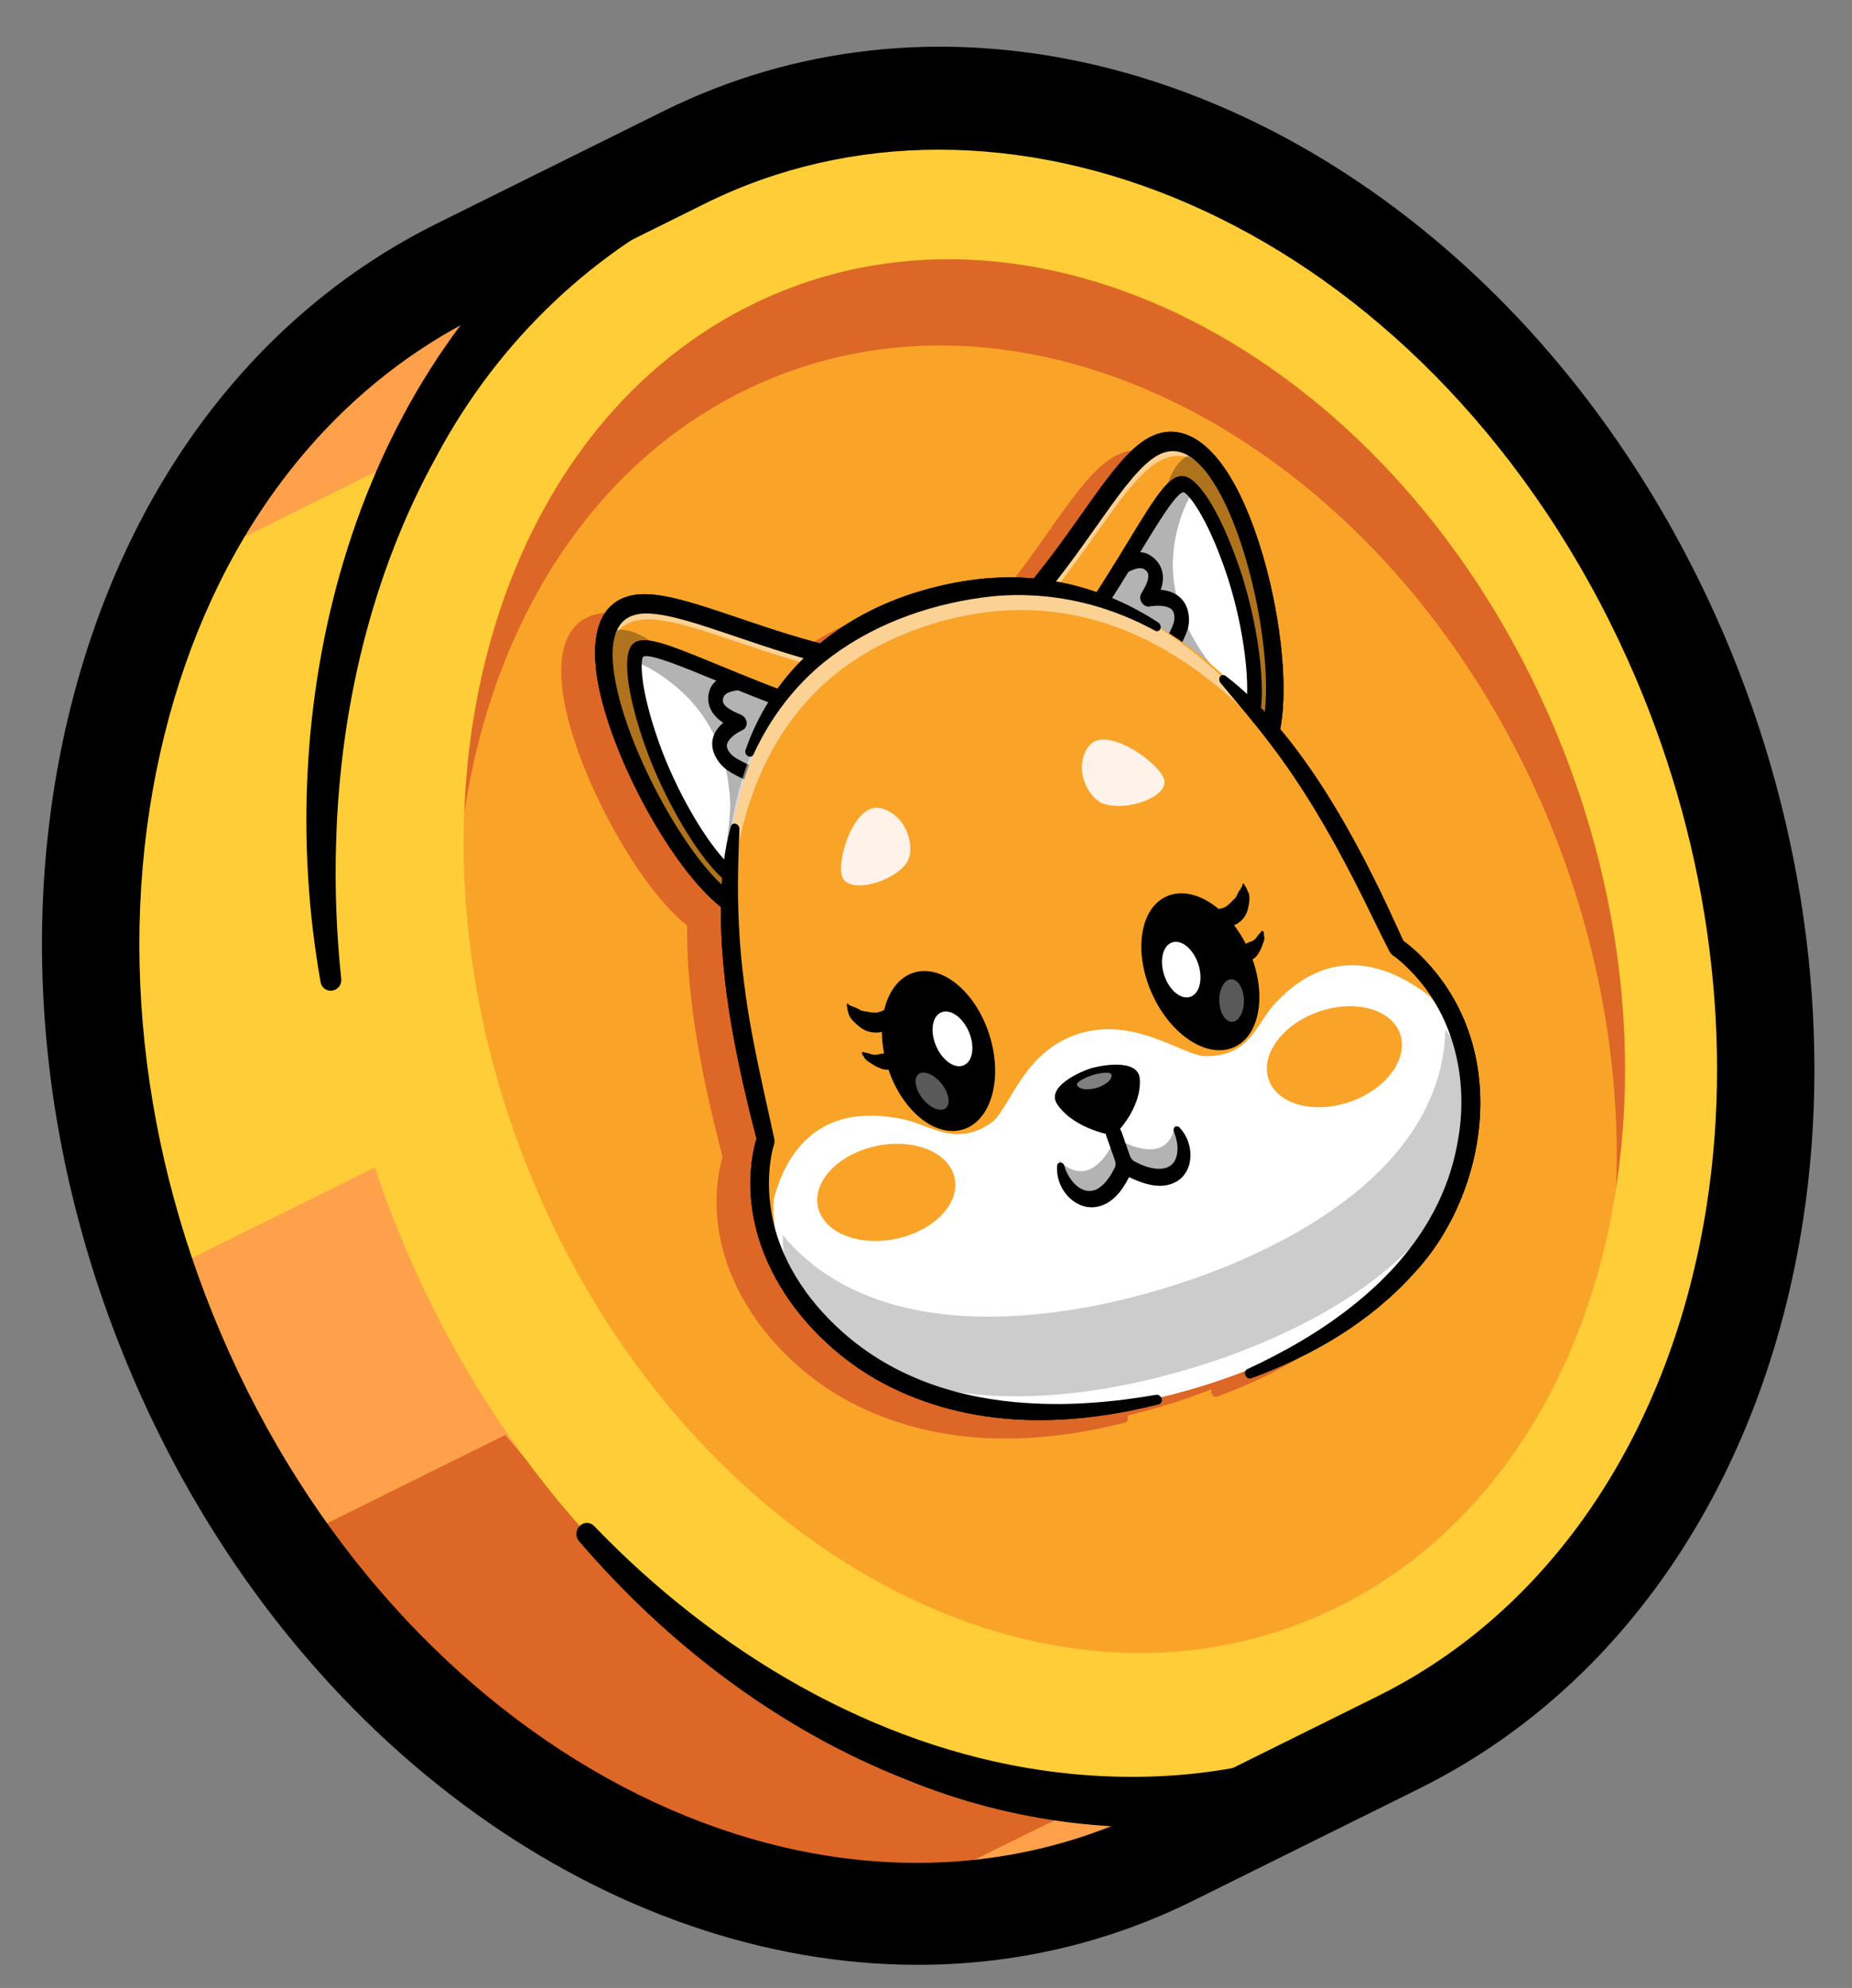 <svg width="41" height="44" viewBox="0 0 41 44" fill="none" xmlns="http://www.w3.org/2000/svg">
<rect x="0" y="0" width="41" height="44" fill="#808080" stroke="none"/>
<path d="M37.068 14.247C41.4 23.856 38.669 34.745 30.966 38.563L25.956 41.047C23.823 42.105 21.533 42.507 19.244 42.336C16.139 42.105 13.036 40.811 10.332 38.648C8.955 37.545 7.679 36.218 6.562 34.69C6.499 34.602 6.438 34.517 6.376 34.432C6.326 34.359 6.277 34.289 6.227 34.218C5.449 33.099 4.755 31.875 4.162 30.561C-0.17 20.952 2.564 10.062 10.266 6.244L15.276 3.76C22.979 -0.059 32.736 4.639 37.068 14.247Z" fill="#FFA04A"/>
<path d="M24.314 39.856C23.979 39.952 21.284 41.303 19.244 42.336C16.139 42.105 13.036 40.811 10.331 38.648C8.946 37.434 7.595 36.077 6.562 34.69C6.499 34.602 6.438 34.517 6.376 34.432C6.326 34.359 6.276 34.289 6.227 34.218L11.187 31.76C11.187 31.76 15.062 36.52 18.373 37.783C21.685 39.047 24.861 39.701 24.314 39.856Z" fill="#DD6726"/>
<path d="M3.442 12.858L9.294 9.957C9.294 9.957 7.466 12.437 7.188 15.662C6.91 18.887 8.297 25.84 8.297 25.84L3.328 28.303C3.328 28.303 2.168 21.321 2.136 20.024C2.104 18.727 3.442 12.858 3.442 12.858Z" fill="#FFCD37"/>
<path d="M30.965 38.562C38.668 34.743 41.401 23.857 37.069 14.247C32.736 4.637 22.979 -0.058 15.276 3.761C7.572 7.58 4.84 18.467 9.172 28.077C13.504 37.687 23.261 42.381 30.965 38.562Z" fill="#FFCD37"/>
<path d="M29.615 35.569C35.742 32.532 37.801 23.619 34.214 15.662C30.627 7.705 22.752 3.717 16.625 6.755C10.498 9.792 8.439 18.705 12.026 26.662C15.613 34.618 23.488 38.606 29.615 35.569Z" fill="#F9A429"/>
<path d="M35.778 26.274C35.889 23.46 35.332 20.449 34.033 17.568C30.451 9.623 22.562 5.629 16.447 8.661C13.052 10.344 10.906 13.841 10.281 17.974C10.469 13.026 12.722 8.689 16.625 6.754C22.741 3.722 30.632 7.718 34.213 15.663C35.812 19.21 36.288 22.951 35.778 26.274Z" fill="#DD6726"/>
<path d="M20.68 15.177L18.405 17.366L15.326 20.327C14.105 19.383 12.345 15.992 12.655 14.493C12.748 14.041 13.03 13.761 13.573 13.773C14.94 13.803 17.702 15.499 20.68 15.177Z" fill="#DD6726"/>
<g opacity="0.5">
<path d="M20.634 15.151L20.228 15.542C17.448 15.652 14.917 14.143 13.63 14.115C13.09 14.104 12.809 14.381 12.716 14.83C12.667 15.065 12.67 15.347 12.713 15.658C12.614 15.205 12.584 14.796 12.651 14.475C12.744 14.026 13.025 13.748 13.565 13.759C14.925 13.789 17.672 15.471 20.634 15.151Z" fill="#DD6726"/>
</g>
<g opacity="0.3">
<path d="M18.441 17.351L15.344 20.325C14.118 19.378 12.351 15.976 12.663 14.471C12.804 14.344 13.017 14.293 13.336 14.423C14.151 14.753 16.679 17.125 18.441 17.351Z" fill="#DD6726"/>
</g>
<path d="M15.398 20.534C15.345 20.551 15.282 20.54 15.228 20.498C14.603 20.015 13.844 18.943 13.248 17.701C12.941 17.063 12.25 15.465 12.465 14.424C12.584 13.845 12.961 13.546 13.554 13.559C14.078 13.57 14.781 13.809 15.595 14.084C17.015 14.566 18.782 15.165 20.64 14.964C20.744 14.953 20.848 15.039 20.87 15.156C20.893 15.274 20.827 15.379 20.722 15.39C18.787 15.598 16.977 14.985 15.523 14.492C14.738 14.226 14.061 13.996 13.592 13.986C13.17 13.977 12.925 14.166 12.843 14.564C12.567 15.904 14.229 19.233 15.424 20.157C15.516 20.229 15.547 20.363 15.493 20.457C15.47 20.496 15.437 20.522 15.398 20.534Z" fill="#DD6726"/>
<path d="M15.254 19.633L15.254 19.634C15.331 19.712 15.406 19.778 15.477 19.83L17.074 16.053C15.084 15.359 13.628 14.541 13.371 14.807C13.331 14.849 13.305 14.936 13.298 15.064C13.278 15.407 13.389 16.046 13.693 16.899C14.058 17.925 14.708 19.078 15.254 19.633Z" fill="#DD6726"/>
<g opacity="0.3">
<path d="M15.25 19.636L15.25 19.637C15.327 19.715 15.402 19.781 15.473 19.833L17.073 16.053C15.081 15.36 13.624 14.542 13.366 14.808C13.326 14.85 13.3 14.937 13.293 15.065C13.432 15.088 13.644 15.183 13.97 15.414C14.994 16.142 15.368 17.136 15.415 18.161C15.429 18.458 15.338 19.099 15.25 19.636Z" fill="#DD6726"/>
</g>
<path d="M15.537 20.002C15.535 20.003 15.532 20.004 15.529 20.005C15.486 20.015 15.438 20.004 15.399 19.975C14.739 19.492 13.937 18.056 13.542 16.946C13.136 15.803 13.022 14.91 13.253 14.671C13.473 14.443 13.968 14.635 15.167 15.13C15.734 15.364 16.377 15.629 17.105 15.883C17.153 15.899 17.194 15.939 17.217 15.989C17.24 16.04 17.241 16.097 17.222 16.143L15.626 19.92C15.608 19.961 15.577 19.99 15.537 20.002ZM13.508 14.936C13.5 14.938 13.494 14.942 13.489 14.946C13.431 15.022 13.405 15.618 13.843 16.851C14.224 17.92 14.892 19.067 15.405 19.557L16.844 16.153C16.184 15.916 15.58 15.667 15.086 15.463C14.425 15.191 13.679 14.883 13.508 14.936Z" fill="#DD6726"/>
<path d="M16.409 17.903C16.381 17.912 16.349 17.912 16.317 17.9C16.002 17.79 15.422 17.552 15.242 17.362C15.242 17.361 15.242 17.361 15.242 17.361C15.038 17.145 15.009 16.95 15.021 16.825C15.037 16.646 15.143 16.507 15.264 16.405C15.153 16.332 15.041 16.231 14.978 16.093C14.937 16.001 14.901 15.855 14.964 15.678C15.038 15.469 15.24 15.351 15.565 15.327C15.588 15.325 15.611 15.329 15.634 15.338C16.019 15.495 16.531 15.699 17.085 15.892C17.133 15.909 17.174 15.948 17.197 15.999C17.22 16.049 17.221 16.106 17.202 16.152L16.497 17.821C16.48 17.863 16.448 17.891 16.409 17.903ZM15.451 17.118C15.523 17.194 15.852 17.364 16.254 17.515L16.825 16.162C16.357 15.994 15.927 15.823 15.59 15.686C15.41 15.705 15.296 15.759 15.267 15.841C15.244 15.905 15.255 15.943 15.265 15.965C15.302 16.048 15.422 16.131 15.621 16.212C15.666 16.23 15.761 16.269 15.779 16.387C15.79 16.458 15.761 16.525 15.708 16.557C15.706 16.558 15.699 16.561 15.689 16.566C15.489 16.661 15.353 16.793 15.343 16.902C15.337 16.963 15.373 17.036 15.451 17.118Z" fill="#DD6726"/>
<path d="M19.814 15.505L23.024 15.985L27.368 16.634C27.752 15.19 27.025 11.477 25.829 10.447C25.468 10.136 25.064 10.07 24.636 10.385C23.557 11.176 22.41 14.091 19.814 15.505Z" fill="#DD6726"/>
<g opacity="0.5">
<path d="M19.808 15.464L20.382 15.549C22.685 14.079 23.762 11.447 24.779 10.703C25.205 10.391 25.606 10.456 25.965 10.764C26.153 10.926 26.329 11.153 26.491 11.428C26.284 11.008 26.049 10.663 25.792 10.442C25.433 10.134 25.032 10.069 24.605 10.381C23.532 11.167 22.39 14.059 19.808 15.464Z" fill="#DD6726"/>
</g>
<g opacity="0.3">
<path d="M22.998 16.015L27.363 16.663C27.75 15.213 27.022 11.487 25.82 10.454C25.627 10.432 25.424 10.511 25.249 10.794C24.803 11.517 24.27 14.843 22.998 16.015Z" fill="#DD6726"/>
</g>
<path d="M27.44 16.84C27.402 16.852 27.359 16.85 27.316 16.832C27.213 16.787 27.153 16.662 27.182 16.552C27.558 15.139 26.79 11.531 25.722 10.61C25.405 10.336 25.089 10.322 24.756 10.566C24.386 10.838 23.987 11.403 23.524 12.057C22.668 13.27 21.601 14.78 19.915 15.7C19.824 15.75 19.705 15.703 19.649 15.596C19.593 15.489 19.621 15.361 19.712 15.312C21.331 14.429 22.372 12.955 23.209 11.771C23.688 11.092 24.102 10.506 24.516 10.202C24.985 9.858 25.476 9.887 25.938 10.285C26.767 11.001 27.222 12.672 27.379 13.357C27.684 14.69 27.751 15.977 27.555 16.716C27.538 16.78 27.494 16.824 27.44 16.84Z" fill="#DD6726"/>
<path d="M27.004 16.059L27.004 16.06C26.992 16.165 26.974 16.26 26.949 16.342L23.277 14.204C24.437 12.531 25.089 11.057 25.464 11.126C25.523 11.137 25.598 11.193 25.685 11.292C25.918 11.556 26.233 12.132 26.529 12.987C26.884 14.016 27.091 15.307 27.004 16.059Z" fill="#DD6726"/>
<g opacity="0.3">
<path d="M27.008 16.058L27.009 16.058C26.996 16.164 26.978 16.259 26.954 16.341L23.278 14.203C24.439 12.528 25.092 11.053 25.468 11.123C25.527 11.134 25.602 11.189 25.689 11.288C25.592 11.384 25.481 11.58 25.366 11.948C25.004 13.107 25.332 14.115 25.943 14.966C26.12 15.212 26.597 15.675 27.008 16.058Z" fill="#DD6726"/>
</g>
<path d="M27.01 16.515C26.97 16.527 26.926 16.521 26.887 16.498L23.216 14.36C23.171 14.334 23.137 14.287 23.123 14.234C23.109 14.18 23.117 14.126 23.145 14.085C23.569 13.473 23.918 12.899 24.225 12.393C24.876 11.323 25.152 10.891 25.473 10.95C25.809 11.013 26.283 11.794 26.679 12.941C27.064 14.054 27.328 15.657 27.104 16.415C27.09 16.461 27.059 16.496 27.018 16.512C27.015 16.513 27.012 16.514 27.01 16.515ZM23.526 14.156L26.834 16.082C26.936 15.402 26.748 14.105 26.378 13.033C25.95 11.797 25.552 11.332 25.454 11.303C25.302 11.299 24.877 11.998 24.502 12.615C24.234 13.056 23.906 13.595 23.526 14.156Z" fill="#DD6726"/>
<path d="M24.973 15.309C24.935 15.321 24.891 15.316 24.851 15.292L23.23 14.348C23.185 14.321 23.151 14.275 23.137 14.222C23.123 14.168 23.132 14.114 23.16 14.073C23.483 13.607 23.765 13.155 23.975 12.813C23.988 12.793 24.004 12.777 24.024 12.765C24.3 12.602 24.537 12.583 24.728 12.709C24.891 12.816 24.954 12.954 24.979 13.051C25.016 13.197 24.99 13.341 24.947 13.462C25.109 13.476 25.281 13.528 25.407 13.663C25.496 13.757 25.596 13.93 25.568 14.218C25.568 14.218 25.568 14.218 25.568 14.218C25.544 14.472 25.228 14.989 25.046 15.255C25.027 15.282 25.002 15.3 24.973 15.309ZM23.539 14.144L24.852 14.909C25.08 14.563 25.237 14.242 25.247 14.14C25.257 14.03 25.24 13.951 25.197 13.906C25.12 13.824 24.928 13.794 24.707 13.831C24.695 13.832 24.688 13.833 24.686 13.833C24.623 13.838 24.558 13.8 24.522 13.737C24.461 13.632 24.513 13.548 24.538 13.508C24.646 13.331 24.69 13.197 24.668 13.109C24.662 13.085 24.647 13.05 24.587 13.01C24.513 12.961 24.387 12.982 24.23 13.068C24.046 13.367 23.809 13.746 23.539 14.144Z" fill="#DD6726"/>
<path d="M31.782 25.276C31.324 29.24 26.888 30.729 25.828 31.058C24.769 31.387 20.262 32.676 17.382 29.748C16.192 28.538 15.974 27.305 15.995 26.509C16.006 26.051 16.096 25.736 16.125 25.652C15.741 23.822 13.241 15.798 19.755 13.775C26.269 11.752 29.346 19.597 30.196 21.282C30.273 21.334 30.545 21.536 30.844 21.897C31.366 22.526 31.971 23.637 31.782 25.276Z" fill="#DD6726"/>
<g opacity="0.5">
<path d="M28.944 18.757C26.983 15.789 23.994 12.943 19.866 14.226C15.735 15.511 15.138 19.479 15.444 22.966C14.981 19.398 15.298 14.978 19.654 13.623C24.007 12.27 27.057 15.635 28.944 18.757Z" fill="#DD6726"/>
</g>
<path d="M17.91 19.843C17.739 19.508 18.159 18.144 18.755 18.297C19.35 18.45 19.537 19.221 19.313 19.518C18.988 19.951 18.08 20.178 17.91 19.843Z" fill="#DD6726"/>
<path d="M25.027 17.676C24.952 17.312 23.751 16.451 23.369 16.908C22.988 17.365 23.326 18.088 23.694 18.202C24.229 18.368 25.102 18.041 25.027 17.676Z" fill="#DD6726"/>
<path d="M31.764 25.601C31.258 29.307 26.918 30.757 25.88 31.079L25.879 31.079C24.841 31.401 20.436 32.663 17.677 29.97C16.537 28.857 16.344 27.71 16.376 26.966C16.646 25.928 17.368 24.795 19.224 25.176C19.853 25.305 20.399 25.805 21.189 25.264C21.608 24.977 21.879 23.677 23.137 23.287L23.138 23.286C24.397 22.897 25.439 23.788 25.958 23.785C26.936 23.778 27.057 23.071 27.48 22.615C28.729 21.271 30.027 21.778 30.903 22.46C31.401 23.04 31.973 24.069 31.764 25.601Z" fill="#DD6726"/>
<g opacity="0.2">
<path d="M31.166 23.93C30.492 27.141 26.156 28.572 25.12 28.893L25.119 28.893C24.083 29.214 19.692 30.486 17.109 28.283C16.898 28.104 16.725 27.922 16.581 27.74C16.569 28.373 16.78 29.237 17.73 30.047C20.313 32.249 24.705 30.978 25.741 30.657L25.741 30.657C26.777 30.336 31.113 28.905 31.788 25.693C32.036 24.512 31.657 23.7 31.245 23.199C31.245 23.425 31.221 23.668 31.166 23.93Z" fill="#DD6726"/>
</g>
<path d="M23.82 25.039L23.803 25.048L23.8 25.041L23.82 25.039Z" fill="#DD6726"/>
<path d="M23.837 25.03L23.84 25.037L23.82 25.039L23.837 25.03Z" fill="#DD6726"/>
<path d="M15.756 17.006C16.39 15.178 17.886 14.016 19.585 13.503C20.43 13.249 21.329 13.12 22.244 13.221C23.155 13.317 24.075 13.649 24.895 14.188C24.998 14.259 24.935 14.425 24.82 14.367C23.586 13.692 22.241 13.458 20.971 13.637C19.711 13.813 18.484 14.271 17.496 15.062C16.84 15.594 16.305 16.292 15.93 17.109C15.882 17.216 15.715 17.127 15.756 17.006Z" fill="#DD6726"/>
<path d="M24.907 31.487C23.044 31.96 20.938 32.063 19.01 31.129C17.148 30.231 15.544 28.176 15.917 25.959C15.942 25.819 15.97 25.688 16.019 25.544L16.012 25.666C15.565 23.939 15.186 22.158 15.211 20.412C15.218 19.827 15.28 19.245 15.431 18.701C15.446 18.647 15.5 18.622 15.551 18.645C15.595 18.665 15.623 18.714 15.621 18.762C15.61 19.047 15.598 19.329 15.592 19.612C15.574 20.46 15.611 21.314 15.725 22.173C15.866 23.33 16.145 24.467 16.392 25.617C16.402 25.661 16.399 25.703 16.386 25.739C16.354 25.84 16.329 25.965 16.311 26.085C16.257 26.451 16.262 26.837 16.325 27.216C16.49 28.256 17.11 29.18 17.875 29.865C19.058 30.935 20.546 31.372 21.978 31.461C22.461 31.494 22.944 31.49 23.423 31.455C23.902 31.423 24.377 31.361 24.848 31.279C24.899 31.27 24.952 31.309 24.967 31.367C24.981 31.422 24.954 31.474 24.907 31.487Z" fill="#DD6726"/>
<path d="M26.386 15.37C27.931 16.549 29.128 18.688 29.973 20.483C30.1 20.753 30.221 21.028 30.346 21.289L30.263 21.195C30.393 21.283 30.498 21.372 30.607 21.47C32.787 23.512 32.188 26.841 30.566 28.576C29.581 29.678 28.294 30.418 26.948 30.912C26.899 30.93 26.843 30.899 26.821 30.843C26.8 30.79 26.819 30.733 26.862 30.713C27.713 30.317 28.534 29.848 29.266 29.252C30.351 28.38 31.258 27.197 31.521 25.682C31.778 24.318 31.446 22.809 30.371 21.791C30.281 21.706 30.181 21.619 30.092 21.557C30.056 21.533 30.028 21.5 30.009 21.462C29.733 20.926 29.488 20.395 29.213 19.864C28.675 18.819 28.081 17.801 27.373 16.876C27.065 16.462 26.604 15.922 26.273 15.524C26.233 15.479 26.232 15.411 26.269 15.373C26.3 15.342 26.349 15.342 26.386 15.37Z" fill="#DD6726"/>
<path d="M23.631 24.514L23.614 24.523L23.611 24.515L23.631 24.514Z" fill="#DD6726"/>
<path d="M23.648 24.504L23.651 24.512L23.631 24.514L23.648 24.504Z" fill="#DD6726"/>
<path d="M25.303 25.404C25.303 25.404 25.623 25.878 25.353 26.256C25.093 26.62 24.565 26.417 24.303 26.283C24.208 26.235 24.129 26.14 24.089 26.025C24.129 26.14 24.126 26.26 24.081 26.353C23.955 26.606 23.66 27.065 23.221 26.919C22.764 26.766 22.721 26.206 22.721 26.206C22.721 26.206 22.321 24.795 23.526 24.421C24.731 24.047 25.303 25.404 25.303 25.404Z" fill="#DD6726"/>
<g opacity="0.3">
<path d="M25.354 26.26C25.095 26.621 24.569 26.42 24.309 26.288C24.215 26.24 24.136 26.146 24.096 26.032C24.136 26.146 24.133 26.265 24.088 26.357C23.962 26.609 23.667 27.064 23.23 26.92C22.776 26.77 22.734 26.213 22.734 26.213C22.734 26.213 22.72 26.165 22.706 26.084C22.778 26.176 22.877 26.258 23.014 26.303C23.451 26.448 23.745 25.992 23.871 25.741C23.916 25.649 23.92 25.53 23.88 25.416C23.92 25.53 23.998 25.623 24.093 25.672C24.353 25.804 24.878 26.004 25.138 25.643C25.219 25.53 25.247 25.409 25.246 25.294C25.286 25.368 25.306 25.415 25.306 25.415C25.306 25.415 25.624 25.885 25.354 26.26Z" fill="#DD6726"/>
</g>
<path d="M25.368 25.368C25.709 25.739 25.684 26.337 25.295 26.561C24.984 26.739 24.605 26.631 24.276 26.476C24.217 26.449 24.158 26.409 24.11 26.362C23.986 26.251 23.928 26.081 23.878 25.931C23.878 25.931 23.747 25.565 23.747 25.565C23.662 25.31 23.984 25.207 24.081 25.459C24.081 25.459 24.208 25.828 24.209 25.828C24.209 25.828 24.241 25.92 24.241 25.92C24.307 26.081 24.328 26.286 24.259 26.438C24.095 26.769 23.852 27.093 23.47 27.128C23.012 27.163 22.615 26.703 22.654 26.21C22.663 26.11 22.79 26.118 22.814 26.216C22.937 26.624 23.305 26.944 23.633 26.662C23.756 26.561 23.855 26.404 23.931 26.25C23.979 26.155 23.911 26.036 23.877 25.931C23.877 25.931 23.747 25.565 23.747 25.565L24.081 25.461L24.209 25.828C24.242 25.913 24.261 26.023 24.324 26.082C24.353 26.112 24.389 26.125 24.424 26.143C24.834 26.353 25.335 26.378 25.319 25.787C25.312 25.682 25.278 25.559 25.239 25.45C25.206 25.36 25.308 25.297 25.368 25.368Z" fill="#DD6726"/>
<path d="M24.484 24.289C24.529 24.962 23.913 25.541 23.913 25.541C23.913 25.541 23.051 25.422 22.66 24.855C22.381 24.45 23.226 24.107 23.391 24.056C23.556 24.005 24.451 23.807 24.484 24.289Z" fill="#DD6726"/>
<g opacity="0.5">
<path d="M23.86 24.215C23.843 24.392 23.537 24.484 23.537 24.484C23.537 24.484 23.233 24.581 23.108 24.448C23.018 24.353 23.37 24.224 23.438 24.203C23.506 24.182 23.872 24.089 23.86 24.215Z" fill="#DD6726"/>
</g>
<path d="M19.586 21.911C18.938 22.017 18.611 22.891 18.855 23.863C19.099 24.834 19.822 25.536 20.47 25.43C21.117 25.323 21.445 24.449 21.201 23.477C20.956 22.506 20.233 21.804 19.586 21.911Z" fill="#DD6726"/>
<path d="M20.083 22.818C19.884 22.907 19.835 23.241 19.975 23.563C20.116 23.885 20.391 24.074 20.59 23.985C20.79 23.896 20.838 23.562 20.698 23.24C20.558 22.917 20.283 22.728 20.083 22.818Z" fill="#DD6726"/>
<path d="M20.323 26.303C20.056 25.776 19.19 25.57 18.388 25.845C17.587 26.119 17.154 26.768 17.421 27.296C17.688 27.823 18.554 28.028 19.355 27.754C20.157 27.48 20.59 26.83 20.323 26.303Z" fill="#DD6726"/>
<path d="M27.313 24.212C27.194 23.639 27.76 22.988 28.577 22.759C29.394 22.53 30.153 22.809 30.272 23.382C30.391 23.955 29.826 24.606 29.009 24.835C28.191 25.064 27.433 24.785 27.313 24.212Z" fill="#DD6726"/>
<g opacity="0.35">
<path d="M19.554 24.218C19.469 24.344 19.549 24.599 19.732 24.788C19.915 24.977 20.133 25.027 20.218 24.901C20.303 24.775 20.224 24.52 20.04 24.331C19.857 24.142 19.639 24.091 19.554 24.218Z" fill="#DD6726"/>
</g>
<path d="M26.192 20.686C26.196 20.684 26.193 20.678 26.19 20.679C26.186 20.68 26.188 20.687 26.192 20.686Z" fill="#DD6726"/>
<path d="M19.124 22.631C19.065 22.625 19.028 22.648 18.987 22.674C18.977 22.681 18.966 22.687 18.955 22.693C18.974 22.683 18.957 22.692 18.946 22.696C18.916 22.709 18.886 22.723 18.858 22.74C18.847 22.747 18.836 22.753 18.825 22.76C18.813 22.766 18.816 22.765 18.835 22.755C18.82 22.762 18.805 22.77 18.79 22.777C18.757 22.794 18.809 22.77 18.787 22.779C18.775 22.784 18.764 22.79 18.752 22.794C18.73 22.802 18.708 22.809 18.685 22.814C18.663 22.819 18.657 22.819 18.683 22.816C18.67 22.818 18.657 22.819 18.644 22.819C18.62 22.821 18.596 22.818 18.573 22.818C18.526 22.818 18.626 22.828 18.552 22.816C18.533 22.814 18.514 22.811 18.495 22.808C18.511 22.811 18.523 22.813 18.5 22.808C18.486 22.805 18.472 22.802 18.459 22.801C18.43 22.796 18.425 22.796 18.443 22.798C18.482 22.804 18.404 22.791 18.388 22.79C18.355 22.787 18.405 22.795 18.383 22.79C18.36 22.784 18.337 22.78 18.314 22.772C18.335 22.779 18.304 22.768 18.3 22.765C18.287 22.759 18.275 22.752 18.263 22.746C18.207 22.715 18.146 22.679 18.088 22.697C18.111 22.7 18.134 22.703 18.157 22.707C18.117 22.679 18.099 22.666 18.052 22.663C18.062 22.667 18.073 22.672 18.084 22.677C18.062 22.659 18.041 22.641 18.02 22.624C18.009 22.616 17.994 22.62 17.996 22.636C18 22.668 18.007 22.698 18.009 22.73C18.011 22.776 18.029 22.805 18.05 22.845C18.044 22.819 18.038 22.793 18.032 22.767C18.002 22.906 18.191 23.063 18.284 23.137C18.439 23.259 18.606 23.279 18.774 23.25C18.911 23.227 19.055 23.156 19.137 23.037C19.178 22.978 19.209 22.888 19.216 22.811C19.223 22.746 19.2 22.639 19.124 22.631Z" fill="#DD6726"/>
<path d="M19.265 23.515C19.237 23.522 19.212 23.539 19.188 23.555C19.172 23.565 19.158 23.577 19.144 23.591C19.115 23.62 19.169 23.572 19.137 23.598C19.104 23.626 19.068 23.646 19.032 23.67C19.017 23.681 19.059 23.66 19.031 23.671C19.02 23.675 19.009 23.68 18.998 23.685C18.979 23.692 18.959 23.698 18.939 23.703C18.927 23.706 18.915 23.709 18.903 23.711C18.898 23.712 18.863 23.717 18.888 23.714C18.913 23.712 18.877 23.715 18.872 23.715C18.849 23.718 18.828 23.72 18.805 23.724C18.8 23.725 18.766 23.732 18.789 23.727C18.813 23.722 18.778 23.728 18.773 23.729C18.752 23.732 18.73 23.734 18.71 23.741C18.707 23.742 18.679 23.754 18.695 23.75C18.711 23.745 18.679 23.75 18.676 23.75C18.664 23.751 18.651 23.751 18.639 23.752C18.62 23.752 18.599 23.754 18.579 23.751C18.54 23.746 18.498 23.723 18.458 23.714C18.447 23.712 18.435 23.709 18.424 23.709C18.416 23.709 18.395 23.705 18.409 23.709C18.384 23.701 18.376 23.687 18.35 23.692C18.338 23.695 18.332 23.709 18.333 23.722C18.335 23.752 18.351 23.759 18.367 23.782C18.366 23.768 18.367 23.771 18.371 23.791C18.373 23.797 18.376 23.802 18.379 23.808C18.386 23.822 18.396 23.835 18.407 23.848C18.447 23.894 18.499 23.92 18.548 23.952C18.572 23.968 18.594 23.984 18.62 23.998C18.631 24.003 18.643 24.009 18.654 24.014C18.659 24.017 18.714 24.041 18.689 24.028C18.754 24.063 18.817 24.083 18.887 24.083C19.005 24.084 19.125 24.036 19.223 23.979C19.335 23.913 19.443 23.813 19.442 23.655C19.442 23.558 19.335 23.497 19.265 23.515Z" fill="#DD6726"/>
<path d="M25.064 20.254C25.651 19.977 26.467 20.497 26.887 21.415C27.307 22.333 27.172 23.301 26.585 23.578C25.998 23.855 25.182 23.335 24.762 22.417C24.342 21.499 24.477 20.531 25.064 20.254Z" fill="#DD6726"/>
<path d="M25.235 21.257C25.451 21.217 25.701 21.459 25.793 21.796C25.886 22.134 25.785 22.44 25.568 22.48C25.352 22.52 25.101 22.278 25.009 21.941C24.917 21.603 25.018 21.297 25.235 21.257Z" fill="#DD6726"/>
<g opacity="0.35">
<path d="M26.567 22.092C26.715 22.145 26.812 22.395 26.785 22.65C26.757 22.904 26.615 23.067 26.466 23.013C26.318 22.96 26.221 22.71 26.248 22.455C26.276 22.201 26.419 22.038 26.567 22.092Z" fill="#DD6726"/>
</g>
<path d="M25.854 20.653C25.867 20.8 26.057 20.918 26.173 20.938C26.333 20.967 26.477 20.938 26.614 20.866C26.747 20.797 26.842 20.68 26.879 20.518C26.904 20.408 26.951 20.188 26.842 20.096C26.853 20.12 26.865 20.144 26.877 20.168C26.868 20.123 26.863 20.091 26.837 20.053C26.819 20.026 26.804 19.998 26.787 19.97C26.778 19.956 26.763 19.961 26.76 19.974C26.754 19.999 26.748 20.025 26.743 20.051C26.748 20.042 26.754 20.032 26.759 20.022C26.724 20.051 26.717 20.072 26.703 20.117C26.719 20.101 26.735 20.085 26.752 20.07C26.694 20.088 26.668 20.151 26.642 20.207C26.636 20.221 26.629 20.236 26.622 20.25C26.619 20.256 26.609 20.269 26.618 20.256C26.603 20.277 26.587 20.296 26.569 20.314C26.598 20.284 26.563 20.318 26.559 20.322C26.551 20.329 26.506 20.374 26.538 20.342C26.52 20.36 26.499 20.379 26.482 20.399C26.491 20.388 26.502 20.38 26.485 20.396C26.477 20.404 26.409 20.46 26.452 20.427C26.444 20.433 26.436 20.44 26.428 20.447C26.405 20.464 26.381 20.478 26.357 20.493C26.333 20.507 26.4 20.477 26.354 20.493C26.342 20.497 26.33 20.502 26.318 20.506C26.293 20.514 26.268 20.519 26.243 20.525C26.215 20.531 26.289 20.518 26.239 20.525C26.222 20.527 26.206 20.53 26.189 20.532C26.21 20.529 26.214 20.529 26.2 20.53C26.169 20.531 26.137 20.534 26.106 20.538C26.089 20.541 26.072 20.544 26.055 20.548C26.027 20.555 26.064 20.548 26.046 20.55C26.018 20.552 25.981 20.554 25.961 20.557C25.922 20.562 25.848 20.585 25.854 20.653Z" fill="#DD6726"/>
<path d="M26.287 21.589C26.386 21.715 26.533 21.736 26.664 21.728C26.781 21.721 26.911 21.692 27.007 21.625C27.063 21.585 27.101 21.535 27.131 21.47C27.115 21.505 27.16 21.421 27.149 21.44C27.155 21.429 27.161 21.419 27.166 21.408C27.177 21.385 27.185 21.361 27.194 21.337C27.211 21.285 27.236 21.237 27.241 21.18C27.244 21.149 27.23 21.106 27.229 21.09C27.228 21.075 27.239 21.053 27.221 21.026C27.213 21.016 27.199 21.008 27.188 21.012C27.167 21.021 27.165 21.033 27.154 21.053C27.15 21.059 27.151 21.061 27.157 21.056C27.153 21.059 27.148 21.061 27.143 21.063C27.133 21.071 27.124 21.081 27.115 21.09C27.089 21.119 27.07 21.161 27.042 21.187C27.016 21.212 26.976 21.238 26.943 21.252C26.968 21.241 26.934 21.251 26.93 21.252C26.911 21.257 26.895 21.265 26.877 21.274C26.868 21.279 26.859 21.284 26.85 21.288C26.886 21.27 26.849 21.288 26.843 21.29C26.816 21.303 26.788 21.317 26.762 21.333C26.797 21.312 26.764 21.332 26.756 21.335C26.747 21.339 26.737 21.343 26.727 21.346C26.706 21.354 26.685 21.361 26.663 21.366C26.653 21.368 26.643 21.37 26.633 21.372C26.615 21.376 26.611 21.375 26.632 21.373C26.587 21.378 26.542 21.377 26.495 21.374C26.467 21.372 26.509 21.381 26.492 21.373C26.473 21.365 26.452 21.366 26.433 21.367C26.403 21.367 26.368 21.368 26.34 21.378C26.272 21.402 26.225 21.511 26.287 21.589Z" fill="#DD6726"/>
<path d="M20.318 43.488C13.575 43.489 6.649 38.721 3.125 30.904C0.906 25.98 0.346 20.584 1.55 15.709C2.773 10.76 5.66 6.936 9.68 4.943L14.688 2.46C17.581 1.026 20.85 0.665 24.142 1.414C27.307 2.135 30.347 3.844 32.934 6.356C33.383 6.792 33.822 7.256 34.237 7.736C34.657 8.22 35.064 8.731 35.446 9.255C35.639 9.519 35.829 9.792 36.011 10.065C36.38 10.618 36.732 11.195 37.057 11.782C37.387 12.379 37.697 12.998 37.98 13.625C39.905 17.895 40.592 22.654 39.914 27.025C39.023 32.772 35.931 37.349 31.43 39.582C31.428 39.583 31.425 39.584 31.423 39.586L26.416 42.068C24.472 43.032 22.403 43.488 20.318 43.488ZM20.783 3.313C18.985 3.313 17.227 3.703 15.61 4.505L10.602 6.988C7.17 8.689 4.697 11.987 3.638 16.276C2.56 20.639 3.07 25.491 5.075 29.937C9.181 39.045 18.342 43.57 25.495 40.023L30.498 37.543C30.5 37.542 30.502 37.541 30.503 37.54C34.356 35.631 37.01 31.666 37.786 26.662C38.394 22.738 37.77 18.451 36.03 14.591C35.774 14.022 35.492 13.459 35.192 12.918C34.897 12.386 34.579 11.862 34.245 11.362C34.079 11.114 33.907 10.868 33.733 10.629C33.388 10.155 33.021 9.694 32.642 9.257C32.268 8.825 31.873 8.407 31.469 8.015C28.306 4.943 24.46 3.313 20.783 3.313Z" fill="black"/>
<g style="mix-blend-mode:overlay">
<path d="M21.429 14.769L19.154 16.958L16.075 19.919C14.854 18.975 13.093 15.585 13.403 14.085C13.497 13.633 13.779 13.353 14.322 13.365C15.689 13.395 18.451 15.091 21.429 14.769Z" fill="#F9A429"/>
<g opacity="0.5">
<path d="M21.383 14.744L20.977 15.134C18.196 15.245 15.666 13.736 14.379 13.708C13.839 13.696 13.558 13.974 13.465 14.423C13.416 14.658 13.419 14.939 13.462 15.251C13.363 14.798 13.333 14.389 13.4 14.067C13.493 13.618 13.774 13.341 14.314 13.352C15.673 13.381 18.42 15.064 21.383 14.744Z" fill="white"/>
</g>
<g opacity="0.3">
<path d="M19.189 16.943L16.093 19.918C14.867 18.971 13.099 15.568 13.412 14.063C13.553 13.937 13.766 13.886 14.085 14.015C14.9 14.345 17.428 16.717 19.189 16.943Z" fill="black"/>
</g>
<path d="M16.147 20.126C16.093 20.143 16.03 20.132 15.977 20.09C15.352 19.607 14.593 18.536 13.996 17.294C13.69 16.655 12.999 15.058 13.214 14.016C13.333 13.437 13.71 13.138 14.303 13.151C14.827 13.163 15.53 13.401 16.344 13.677C17.764 14.158 19.531 14.757 21.389 14.556C21.493 14.545 21.596 14.631 21.619 14.749C21.642 14.866 21.576 14.971 21.471 14.982C19.536 15.191 17.726 14.577 16.271 14.084C15.487 13.818 14.809 13.589 14.341 13.579C13.919 13.569 13.674 13.758 13.592 14.157C13.316 15.496 14.978 18.826 16.173 19.75C16.265 19.821 16.296 19.955 16.242 20.049C16.219 20.088 16.185 20.114 16.147 20.126Z" fill="black"/>
<path d="M16.003 19.226L16.003 19.226C16.08 19.304 16.155 19.37 16.226 19.422L17.823 15.645C15.833 14.951 14.377 14.133 14.12 14.399C14.079 14.441 14.054 14.528 14.047 14.656C14.027 14.999 14.138 15.639 14.441 16.491C14.806 17.517 15.457 18.671 16.003 19.226Z" fill="white"/>
<g opacity="0.3">
<path d="M15.999 19.229L15.999 19.229C16.076 19.307 16.151 19.374 16.222 19.426L17.822 15.646C15.831 14.953 14.373 14.134 14.115 14.401C14.075 14.443 14.05 14.53 14.042 14.658C14.181 14.68 14.393 14.776 14.719 15.007C15.743 15.734 16.117 16.728 16.164 17.754C16.178 18.051 16.087 18.691 15.999 19.229Z" fill="black"/>
</g>
<path d="M16.286 19.595C16.283 19.596 16.28 19.596 16.278 19.597C16.234 19.607 16.187 19.597 16.147 19.567C15.488 19.085 14.686 17.648 14.291 16.539C13.884 15.395 13.77 14.502 14.001 14.263C14.221 14.036 14.716 14.227 15.916 14.722C16.483 14.956 17.126 15.221 17.853 15.475C17.902 15.492 17.943 15.531 17.965 15.582C17.988 15.632 17.99 15.689 17.97 15.736L16.374 19.513C16.357 19.553 16.325 19.582 16.286 19.595ZM14.257 14.528C14.249 14.531 14.242 14.534 14.237 14.538C14.18 14.614 14.153 15.211 14.591 16.443C14.972 17.513 15.641 18.659 16.154 19.149L17.592 15.745C16.932 15.509 16.328 15.259 15.834 15.056C15.173 14.783 14.428 14.475 14.257 14.528Z" fill="black"/>
<path d="M17.158 17.495C17.13 17.504 17.098 17.504 17.066 17.493C16.751 17.382 16.171 17.144 15.991 16.954C15.991 16.954 15.991 16.954 15.991 16.954C15.787 16.738 15.758 16.543 15.769 16.417C15.786 16.238 15.892 16.099 16.012 15.998C15.901 15.925 15.789 15.823 15.727 15.685C15.686 15.594 15.65 15.447 15.712 15.27C15.787 15.061 15.989 14.943 16.314 14.919C16.337 14.918 16.36 14.921 16.383 14.931C16.767 15.087 17.28 15.291 17.834 15.485C17.882 15.501 17.923 15.54 17.946 15.591C17.968 15.642 17.97 15.698 17.951 15.745L17.246 17.413C17.228 17.455 17.196 17.483 17.158 17.495ZM16.2 16.71C16.272 16.786 16.601 16.956 17.003 17.107L17.574 15.754C17.105 15.586 16.676 15.415 16.339 15.279C16.159 15.297 16.045 15.351 16.016 15.433C15.993 15.498 16.003 15.535 16.013 15.557C16.051 15.64 16.171 15.724 16.37 15.804C16.415 15.823 16.51 15.861 16.528 15.98C16.538 16.051 16.51 16.117 16.456 16.149C16.454 16.15 16.448 16.154 16.438 16.159C16.238 16.254 16.101 16.386 16.091 16.494C16.086 16.555 16.122 16.628 16.2 16.71Z" fill="black"/>
<path d="M20.563 15.097L23.773 15.577L28.116 16.226C28.501 14.781 27.773 11.069 26.578 10.039C26.217 9.728 25.813 9.662 25.385 9.977C24.306 10.768 23.159 13.682 20.563 15.097Z" fill="#F9A429"/>
<g opacity="0.5">
<path d="M20.556 15.056L21.13 15.141C23.433 13.671 24.511 11.039 25.527 10.295C25.953 9.983 26.355 10.048 26.713 10.356C26.901 10.518 27.077 10.745 27.239 11.02C27.032 10.6 26.798 10.255 26.541 10.034C26.182 9.726 25.78 9.661 25.354 9.973C24.28 10.759 23.139 13.651 20.556 15.056Z" fill="white"/>
</g>
<g opacity="0.3">
<path d="M23.746 15.606L28.111 16.255C28.499 14.805 27.77 11.079 26.569 10.046C26.375 10.024 26.172 10.102 25.998 10.385C25.551 11.109 25.018 14.435 23.746 15.606Z" fill="black"/>
</g>
<path d="M28.189 16.432C28.151 16.444 28.107 16.442 28.065 16.424C27.962 16.378 27.902 16.253 27.931 16.144C28.307 14.731 27.539 11.123 26.471 10.202C26.154 9.928 25.838 9.914 25.505 10.158C25.134 10.43 24.735 10.995 24.273 11.649C23.416 12.862 22.35 14.372 20.664 15.291C20.573 15.341 20.454 15.295 20.398 15.188C20.342 15.08 20.37 14.953 20.461 14.904C22.08 14.021 23.121 12.547 23.957 11.363C24.437 10.684 24.851 10.098 25.265 9.794C25.733 9.45 26.225 9.479 26.686 9.877C27.516 10.593 27.971 12.264 28.128 12.949C28.433 14.282 28.5 15.569 28.303 16.308C28.286 16.371 28.243 16.416 28.189 16.432Z" fill="black"/>
<path d="M27.753 15.651L27.753 15.651C27.74 15.757 27.722 15.852 27.698 15.934L24.026 13.796C25.186 12.122 25.837 10.649 26.213 10.718C26.271 10.729 26.347 10.784 26.434 10.883C26.666 11.148 26.982 11.723 27.278 12.579C27.633 13.608 27.84 14.899 27.753 15.651Z" fill="white"/>
<g opacity="0.3">
<path d="M27.757 15.65L27.757 15.65C27.745 15.756 27.727 15.851 27.703 15.933L24.027 13.795C25.188 12.12 25.841 10.645 26.217 10.715C26.276 10.726 26.351 10.781 26.438 10.88C26.341 10.976 26.23 11.172 26.115 11.54C25.753 12.699 26.081 13.707 26.692 14.558C26.869 14.804 27.346 15.267 27.757 15.65Z" fill="black"/>
</g>
<path d="M27.758 16.107C27.719 16.119 27.675 16.113 27.636 16.09L23.965 13.952C23.92 13.926 23.885 13.879 23.872 13.826C23.858 13.772 23.866 13.717 23.894 13.677C24.318 13.065 24.666 12.491 24.974 11.985C25.624 10.915 25.901 10.483 26.221 10.542C26.558 10.604 27.032 11.386 27.428 12.533C27.813 13.645 28.077 15.249 27.853 16.007C27.839 16.053 27.808 16.088 27.767 16.104C27.764 16.105 27.761 16.106 27.758 16.107ZM24.275 13.748L27.583 15.674C27.685 14.993 27.497 13.697 27.126 12.624C26.699 11.389 26.3 10.924 26.203 10.895C26.051 10.891 25.625 11.59 25.25 12.207C24.983 12.648 24.655 13.187 24.275 13.748Z" fill="black"/>
<path d="M25.722 14.9C25.683 14.912 25.64 14.908 25.599 14.884L23.979 13.939C23.934 13.913 23.9 13.867 23.886 13.813C23.872 13.76 23.88 13.706 23.908 13.665C24.231 13.199 24.514 12.747 24.724 12.405C24.736 12.385 24.753 12.369 24.773 12.357C25.049 12.194 25.285 12.175 25.477 12.301C25.639 12.408 25.703 12.546 25.727 12.643C25.765 12.789 25.739 12.933 25.696 13.054C25.858 13.068 26.03 13.12 26.156 13.255C26.244 13.349 26.344 13.521 26.317 13.81C26.317 13.81 26.317 13.81 26.317 13.81C26.293 14.064 25.977 14.581 25.794 14.846C25.776 14.873 25.75 14.892 25.722 14.9ZM24.288 13.736L25.601 14.501C25.828 14.155 25.985 13.834 25.995 13.732C26.006 13.622 25.989 13.543 25.946 13.497C25.869 13.415 25.677 13.386 25.456 13.422C25.444 13.424 25.437 13.425 25.435 13.425C25.372 13.43 25.307 13.392 25.271 13.329C25.21 13.224 25.262 13.14 25.287 13.099C25.395 12.923 25.439 12.789 25.417 12.701C25.411 12.677 25.396 12.641 25.336 12.602C25.262 12.553 25.136 12.573 24.979 12.66C24.795 12.959 24.558 13.338 24.288 13.736Z" fill="black"/>
<path d="M32.531 24.868C32.073 28.832 27.637 30.321 26.578 30.65C25.518 30.98 21.011 32.268 18.131 29.34C16.941 28.13 16.723 26.898 16.744 26.101C16.755 25.643 16.845 25.329 16.875 25.244C16.49 23.414 13.99 15.39 20.504 13.367C27.018 11.344 30.095 19.189 30.945 20.874C31.023 20.926 31.294 21.128 31.593 21.489C32.114 22.118 32.72 23.23 32.531 24.868Z" fill="#F9A429"/>
<g opacity="0.5">
<path d="M29.693 18.349C27.732 15.381 24.743 12.535 20.615 13.818C16.484 15.103 15.887 19.071 16.193 22.558C15.73 18.99 16.047 14.57 20.404 13.215C24.756 11.862 27.806 15.227 29.693 18.349Z" fill="white"/>
</g>
<path d="M18.658 19.435C18.488 19.1 18.907 17.736 19.503 17.889C20.099 18.042 20.286 18.813 20.062 19.111C19.737 19.544 18.829 19.77 18.658 19.435Z" fill="#FFF3E9"/>
<path d="M25.776 17.268C25.701 16.904 24.5 16.044 24.118 16.5C23.737 16.957 24.075 17.68 24.443 17.794C24.978 17.96 25.851 17.633 25.776 17.268Z" fill="#FFF3E9"/>
<path d="M32.513 25.193C32.007 28.899 27.668 30.349 26.629 30.671L26.628 30.671C25.59 30.993 21.185 32.255 18.427 29.562C17.286 28.449 17.093 27.302 17.125 26.558C17.395 25.52 18.117 24.387 19.973 24.768C20.602 24.897 21.148 25.398 21.938 24.856C22.357 24.569 22.628 23.27 23.886 22.879L23.887 22.879C25.146 22.489 26.188 23.381 26.707 23.377C27.685 23.37 27.806 22.663 28.229 22.208C29.478 20.863 30.776 21.37 31.652 22.053C32.15 22.632 32.722 23.661 32.513 25.193Z" fill="white"/>
<g opacity="0.2">
<path d="M31.915 23.522C31.24 26.734 26.905 28.165 25.868 28.486L25.868 28.486C24.832 28.807 20.44 30.078 17.858 27.876C17.647 27.696 17.473 27.514 17.329 27.332C17.317 27.965 17.529 28.829 18.479 29.64C21.062 31.842 25.453 30.57 26.489 30.249L26.49 30.249C27.526 29.928 31.861 28.497 32.536 25.286C32.785 24.105 32.405 23.293 31.994 22.791C31.994 23.017 31.97 23.261 31.915 23.522Z" fill="black"/>
</g>
<path d="M24.569 24.631L24.552 24.641L24.549 24.633L24.569 24.631Z" fill="#512717"/>
<path d="M24.586 24.622L24.589 24.629L24.57 24.631L24.586 24.622Z" fill="#512717"/>
<path d="M16.505 16.599C17.139 14.771 18.635 13.608 20.334 13.096C21.179 12.842 22.078 12.712 22.993 12.814C23.904 12.909 24.824 13.242 25.644 13.78C25.747 13.851 25.684 14.018 25.57 13.959C24.335 13.284 22.99 13.05 21.72 13.229C20.46 13.405 19.233 13.863 18.245 14.655C17.59 15.187 17.054 15.885 16.679 16.701C16.631 16.808 16.464 16.719 16.505 16.599Z" fill="black"/>
<path d="M25.656 31.079C23.793 31.552 21.687 31.655 19.759 30.721C17.897 29.823 16.293 27.768 16.666 25.551C16.691 25.411 16.719 25.28 16.768 25.136L16.762 25.258C16.314 23.531 15.935 21.75 15.96 20.004C15.967 19.419 16.029 18.837 16.18 18.293C16.195 18.239 16.249 18.214 16.3 18.237C16.344 18.257 16.372 18.306 16.37 18.354C16.359 18.639 16.347 18.921 16.342 19.204C16.323 20.052 16.36 20.906 16.474 21.765C16.615 22.922 16.894 24.059 17.142 25.21C17.151 25.253 17.148 25.296 17.135 25.332C17.103 25.432 17.078 25.557 17.06 25.677C17.006 26.043 17.011 26.429 17.074 26.808C17.239 27.848 17.859 28.772 18.624 29.457C19.807 30.527 21.296 30.964 22.727 31.053C23.21 31.086 23.693 31.082 24.172 31.047C24.651 31.015 25.126 30.953 25.597 30.871C25.648 30.862 25.701 30.902 25.716 30.959C25.73 31.015 25.703 31.067 25.656 31.079Z" fill="black"/>
<path d="M27.135 14.962C28.68 16.141 29.877 18.28 30.722 20.075C30.849 20.346 30.97 20.62 31.095 20.881L31.012 20.787C31.142 20.875 31.247 20.964 31.356 21.062C33.536 23.104 32.937 26.433 31.315 28.168C30.33 29.27 29.043 30.011 27.697 30.505C27.649 30.522 27.592 30.491 27.57 30.435C27.549 30.382 27.568 30.325 27.611 30.305C28.462 29.91 29.282 29.44 30.015 28.844C31.1 27.972 32.007 26.789 32.27 25.274C32.527 23.91 32.196 22.401 31.12 21.384C31.03 21.298 30.93 21.211 30.841 21.149C30.805 21.125 30.777 21.092 30.759 21.055C30.482 20.518 30.238 19.987 29.962 19.456C29.425 18.412 28.831 17.394 28.122 16.468C27.814 16.055 27.353 15.514 27.022 15.117C26.982 15.071 26.981 15.003 27.018 14.965C27.049 14.934 27.098 14.934 27.135 14.962Z" fill="black"/>
<path d="M24.38 24.106L24.363 24.115L24.36 24.108L24.38 24.106Z" fill="#512717"/>
<path d="M24.397 24.096L24.4 24.104L24.38 24.106L24.397 24.096Z" fill="#512717"/>
<path d="M26.052 24.997C26.052 24.997 26.372 25.471 26.102 25.849C25.842 26.212 25.314 26.009 25.052 25.876C24.957 25.828 24.879 25.732 24.838 25.618C24.879 25.732 24.876 25.853 24.83 25.945C24.704 26.199 24.409 26.657 23.97 26.511C23.513 26.359 23.47 25.799 23.47 25.799C23.47 25.799 23.07 24.388 24.275 24.014C25.48 23.64 26.052 24.997 26.052 24.997Z" fill="white"/>
<g opacity="0.3">
<path d="M26.103 25.852C25.844 26.213 25.318 26.012 25.058 25.88C24.964 25.832 24.885 25.738 24.845 25.624C24.885 25.738 24.882 25.857 24.837 25.949C24.711 26.201 24.416 26.656 23.979 26.512C23.525 26.362 23.483 25.805 23.483 25.805C23.483 25.805 23.469 25.757 23.455 25.676C23.527 25.768 23.626 25.85 23.763 25.895C24.2 26.04 24.494 25.584 24.62 25.333C24.666 25.241 24.669 25.122 24.629 25.008C24.669 25.122 24.747 25.215 24.842 25.264C25.102 25.396 25.627 25.596 25.887 25.235C25.968 25.122 25.996 25.001 25.995 24.886C26.035 24.96 26.055 25.006 26.055 25.006C26.055 25.006 26.373 25.477 26.103 25.852Z" fill="black"/>
</g>
<path d="M26.117 24.96C26.458 25.331 26.433 25.929 26.044 26.153C25.733 26.332 25.354 26.223 25.025 26.068C24.966 26.041 24.907 26.002 24.859 25.954C24.735 25.843 24.677 25.673 24.627 25.523C24.627 25.523 24.496 25.157 24.496 25.157C24.411 24.902 24.733 24.799 24.829 25.051C24.83 25.051 24.957 25.42 24.958 25.421C24.958 25.421 24.99 25.512 24.99 25.512C25.056 25.673 25.076 25.878 25.008 26.03C24.844 26.361 24.601 26.685 24.219 26.72C23.762 26.755 23.364 26.295 23.403 25.802C23.412 25.702 23.539 25.71 23.563 25.808C23.686 26.216 24.054 26.536 24.381 26.254C24.505 26.153 24.604 25.996 24.68 25.843C24.728 25.747 24.66 25.628 24.626 25.523C24.626 25.523 24.496 25.157 24.496 25.157L24.83 25.053L24.958 25.421C24.991 25.505 25.01 25.615 25.073 25.674C25.102 25.704 25.138 25.718 25.173 25.735C25.583 25.945 26.084 25.971 26.068 25.38C26.061 25.274 26.027 25.151 25.988 25.042C25.955 24.953 26.057 24.89 26.117 24.96Z" fill="black"/>
<path d="M25.233 23.881C25.278 24.555 24.662 25.134 24.662 25.134C24.662 25.134 23.8 25.014 23.409 24.447C23.13 24.042 23.974 23.7 24.14 23.648C24.305 23.597 25.2 23.399 25.233 23.881Z" fill="black"/>
<g opacity="0.5">
<path d="M24.609 23.807C24.593 23.984 24.287 24.076 24.287 24.076C24.287 24.076 23.983 24.173 23.857 24.04C23.767 23.945 24.12 23.816 24.188 23.795C24.256 23.774 24.621 23.681 24.609 23.807Z" fill="white"/>
</g>
<path d="M20.335 21.503C19.688 21.609 19.36 22.483 19.604 23.455C19.849 24.427 20.571 25.128 21.219 25.022C21.867 24.915 22.194 24.041 21.95 23.07C21.706 22.098 20.983 21.396 20.335 21.503Z" fill="black"/>
<path d="M20.832 22.41C20.633 22.499 20.585 22.833 20.725 23.155C20.865 23.478 21.14 23.667 21.34 23.577C21.539 23.488 21.587 23.154 21.447 22.832C21.307 22.509 21.032 22.32 20.832 22.41Z" fill="white"/>
<path d="M21.072 25.895C20.805 25.368 19.939 25.163 19.137 25.437C18.336 25.711 17.903 26.361 18.17 26.888C18.437 27.415 19.303 27.62 20.104 27.346C20.906 27.072 21.339 26.422 21.072 25.895Z" fill="#F9A429"/>
<path d="M28.062 23.804C27.943 23.231 28.509 22.58 29.326 22.351C30.143 22.122 30.902 22.401 31.021 22.974C31.14 23.547 30.575 24.198 29.758 24.427C28.94 24.656 28.181 24.377 28.062 23.804Z" fill="#F9A429"/>
<g opacity="0.35">
<path d="M20.303 23.81C20.218 23.936 20.298 24.191 20.481 24.38C20.664 24.569 20.882 24.62 20.967 24.494C21.052 24.367 20.972 24.112 20.789 23.923C20.606 23.734 20.388 23.683 20.303 23.81Z" fill="white"/>
</g>
<path d="M26.941 20.278C26.945 20.277 26.943 20.27 26.939 20.271C26.935 20.272 26.938 20.279 26.941 20.278Z" fill="black"/>
<path d="M19.873 22.224C19.814 22.218 19.778 22.241 19.736 22.267C19.726 22.274 19.715 22.28 19.704 22.286C19.724 22.275 19.706 22.285 19.696 22.289C19.665 22.302 19.636 22.316 19.608 22.333C19.597 22.34 19.585 22.346 19.574 22.352C19.562 22.359 19.565 22.358 19.584 22.348C19.569 22.355 19.555 22.363 19.54 22.37C19.506 22.387 19.558 22.363 19.536 22.372C19.524 22.377 19.513 22.382 19.501 22.387C19.479 22.395 19.457 22.401 19.434 22.407C19.413 22.412 19.406 22.412 19.432 22.409C19.419 22.41 19.406 22.411 19.393 22.412C19.369 22.413 19.346 22.411 19.322 22.411C19.276 22.411 19.375 22.421 19.301 22.409C19.282 22.406 19.263 22.404 19.244 22.401C19.26 22.403 19.272 22.406 19.249 22.401C19.235 22.398 19.222 22.395 19.208 22.393C19.179 22.389 19.174 22.388 19.192 22.391C19.231 22.397 19.154 22.384 19.138 22.383C19.104 22.38 19.154 22.387 19.132 22.382C19.109 22.377 19.086 22.373 19.064 22.365C19.084 22.372 19.053 22.36 19.049 22.358C19.037 22.352 19.025 22.345 19.012 22.338C18.956 22.308 18.896 22.271 18.837 22.289C18.86 22.293 18.884 22.296 18.907 22.299C18.866 22.272 18.849 22.259 18.801 22.255C18.812 22.26 18.822 22.265 18.833 22.27C18.812 22.251 18.791 22.234 18.769 22.217C18.759 22.209 18.744 22.213 18.745 22.228C18.749 22.261 18.756 22.291 18.758 22.323C18.76 22.369 18.778 22.398 18.8 22.438C18.794 22.412 18.788 22.386 18.782 22.36C18.752 22.499 18.94 22.655 19.034 22.73C19.188 22.852 19.355 22.872 19.524 22.843C19.66 22.819 19.805 22.749 19.887 22.63C19.927 22.57 19.959 22.481 19.966 22.404C19.972 22.339 19.949 22.232 19.873 22.224Z" fill="black"/>
<path d="M20.014 23.108C19.986 23.115 19.961 23.132 19.937 23.147C19.921 23.158 19.907 23.17 19.893 23.184C19.864 23.213 19.918 23.165 19.887 23.191C19.853 23.218 19.817 23.239 19.782 23.263C19.766 23.274 19.809 23.252 19.781 23.264C19.769 23.268 19.758 23.273 19.747 23.277C19.728 23.284 19.708 23.29 19.689 23.296C19.677 23.299 19.665 23.302 19.652 23.304C19.648 23.305 19.612 23.309 19.637 23.307C19.662 23.304 19.626 23.308 19.621 23.308C19.598 23.31 19.577 23.312 19.554 23.316C19.549 23.317 19.515 23.325 19.539 23.32C19.562 23.315 19.527 23.321 19.522 23.322C19.501 23.324 19.48 23.327 19.46 23.334C19.457 23.335 19.428 23.346 19.444 23.342C19.46 23.338 19.429 23.343 19.425 23.343C19.413 23.343 19.401 23.344 19.389 23.344C19.369 23.345 19.348 23.347 19.328 23.344C19.29 23.338 19.247 23.316 19.207 23.307C19.196 23.304 19.184 23.302 19.173 23.301C19.165 23.301 19.144 23.297 19.158 23.302C19.133 23.293 19.126 23.279 19.099 23.285C19.087 23.287 19.081 23.301 19.082 23.314C19.084 23.344 19.1 23.352 19.117 23.375C19.115 23.36 19.116 23.363 19.12 23.384C19.122 23.389 19.125 23.395 19.128 23.4C19.135 23.415 19.146 23.428 19.156 23.44C19.197 23.487 19.248 23.513 19.297 23.544C19.321 23.56 19.344 23.577 19.369 23.59C19.38 23.596 19.392 23.601 19.403 23.607C19.409 23.609 19.463 23.634 19.438 23.621C19.503 23.656 19.566 23.676 19.636 23.676C19.754 23.677 19.874 23.629 19.972 23.572C20.085 23.505 20.192 23.406 20.192 23.248C20.191 23.151 20.084 23.089 20.014 23.108Z" fill="black"/>
<path d="M25.813 19.846C26.4 19.569 27.216 20.089 27.636 21.007C28.056 21.925 27.921 22.894 27.334 23.171C26.747 23.447 25.931 22.928 25.511 22.01C25.091 21.091 25.226 20.123 25.813 19.846Z" fill="black"/>
<path d="M25.984 20.85C26.2 20.81 26.45 21.051 26.543 21.389C26.634 21.727 26.534 22.032 26.317 22.072C26.101 22.112 25.85 21.871 25.758 21.533C25.666 21.196 25.767 20.89 25.984 20.85Z" fill="white"/>
<g opacity="0.35">
<path d="M27.315 21.684C27.464 21.738 27.561 21.988 27.534 22.242C27.506 22.497 27.363 22.66 27.215 22.606C27.067 22.552 26.97 22.302 26.997 22.048C27.025 21.793 27.167 21.631 27.315 21.684Z" fill="white"/>
</g>
<path d="M26.603 20.246C26.616 20.392 26.806 20.51 26.922 20.531C27.082 20.56 27.226 20.53 27.363 20.459C27.496 20.389 27.591 20.272 27.628 20.11C27.653 20 27.7 19.78 27.591 19.688C27.602 19.712 27.614 19.737 27.626 19.761C27.617 19.716 27.612 19.684 27.586 19.645C27.567 19.619 27.553 19.591 27.536 19.562C27.527 19.549 27.512 19.554 27.509 19.566C27.503 19.592 27.497 19.618 27.492 19.644C27.497 19.634 27.503 19.625 27.508 19.615C27.473 19.643 27.466 19.665 27.451 19.709C27.468 19.694 27.484 19.678 27.501 19.662C27.443 19.68 27.417 19.744 27.391 19.799C27.385 19.814 27.378 19.828 27.371 19.842C27.368 19.849 27.358 19.862 27.367 19.849C27.352 19.87 27.336 19.888 27.318 19.906C27.347 19.877 27.312 19.911 27.308 19.914C27.3 19.922 27.255 19.967 27.287 19.935C27.269 19.953 27.248 19.971 27.231 19.992C27.24 19.98 27.251 19.973 27.234 19.988C27.226 19.996 27.158 20.053 27.201 20.02C27.193 20.026 27.185 20.033 27.177 20.039C27.154 20.057 27.13 20.071 27.106 20.085C27.082 20.099 27.149 20.07 27.103 20.086C27.091 20.09 27.079 20.095 27.067 20.099C27.042 20.107 27.017 20.112 26.992 20.117C26.963 20.123 27.038 20.111 26.988 20.117C26.971 20.12 26.955 20.122 26.938 20.125C26.96 20.122 26.963 20.121 26.949 20.123C26.918 20.124 26.886 20.127 26.855 20.131C26.838 20.134 26.821 20.137 26.804 20.141C26.776 20.147 26.814 20.141 26.795 20.142C26.767 20.144 26.73 20.146 26.71 20.149C26.672 20.155 26.597 20.178 26.603 20.246Z" fill="black"/>
<path d="M27.036 21.182C27.136 21.307 27.282 21.328 27.414 21.32C27.531 21.313 27.66 21.284 27.756 21.217C27.812 21.178 27.85 21.127 27.88 21.063C27.864 21.097 27.909 21.013 27.899 21.032C27.905 21.022 27.91 21.011 27.916 21C27.927 20.977 27.934 20.954 27.943 20.929C27.96 20.878 27.985 20.83 27.991 20.772C27.994 20.742 27.979 20.698 27.978 20.683C27.978 20.667 27.988 20.646 27.97 20.619C27.962 20.608 27.948 20.6 27.937 20.605C27.916 20.614 27.915 20.625 27.904 20.645C27.899 20.652 27.901 20.653 27.907 20.649C27.902 20.651 27.897 20.654 27.893 20.656C27.883 20.664 27.873 20.673 27.865 20.683C27.838 20.712 27.819 20.753 27.791 20.78C27.765 20.805 27.725 20.83 27.692 20.845C27.717 20.834 27.683 20.844 27.679 20.845C27.66 20.849 27.644 20.858 27.627 20.867C27.617 20.871 27.608 20.876 27.599 20.881C27.636 20.862 27.598 20.88 27.592 20.883C27.565 20.895 27.537 20.91 27.511 20.925C27.546 20.904 27.513 20.924 27.505 20.927C27.496 20.931 27.486 20.935 27.477 20.939C27.456 20.947 27.434 20.953 27.412 20.959C27.402 20.961 27.392 20.963 27.382 20.965C27.364 20.969 27.361 20.968 27.381 20.966C27.336 20.97 27.291 20.97 27.245 20.966C27.216 20.964 27.258 20.973 27.241 20.966C27.223 20.958 27.202 20.959 27.183 20.959C27.152 20.96 27.117 20.961 27.09 20.971C27.021 20.995 26.974 21.104 27.036 21.182Z" fill="black"/>
</g>
<g style="mix-blend-mode:overlay">
<path d="M21.429 14.769L19.154 16.958L16.075 19.919C14.854 18.975 13.093 15.585 13.403 14.085C13.497 13.633 13.779 13.353 14.322 13.365C15.689 13.395 18.451 15.091 21.429 14.769Z" fill="#F9A429"/>
<g opacity="0.5">
<path d="M21.383 14.744L20.977 15.134C18.196 15.245 15.666 13.736 14.379 13.708C13.839 13.696 13.558 13.974 13.465 14.423C13.416 14.658 13.419 14.939 13.462 15.251C13.363 14.798 13.333 14.389 13.4 14.067C13.493 13.618 13.774 13.341 14.314 13.352C15.673 13.381 18.42 15.064 21.383 14.744Z" fill="white"/>
</g>
<g opacity="0.3">
<path d="M19.189 16.943L16.093 19.918C14.867 18.971 13.099 15.568 13.412 14.063C13.553 13.937 13.766 13.886 14.085 14.015C14.9 14.345 17.428 16.717 19.189 16.943Z" fill="black"/>
</g>
<path d="M16.147 20.126C16.093 20.143 16.03 20.132 15.977 20.09C15.352 19.607 14.593 18.536 13.996 17.294C13.69 16.655 12.999 15.058 13.214 14.016C13.333 13.437 13.71 13.138 14.303 13.151C14.827 13.163 15.53 13.401 16.344 13.677C17.764 14.158 19.531 14.757 21.389 14.556C21.493 14.545 21.596 14.631 21.619 14.749C21.642 14.866 21.576 14.971 21.471 14.982C19.536 15.191 17.726 14.577 16.271 14.084C15.487 13.818 14.809 13.589 14.341 13.579C13.919 13.569 13.674 13.758 13.592 14.157C13.316 15.496 14.978 18.826 16.173 19.75C16.265 19.821 16.296 19.955 16.242 20.049C16.219 20.088 16.185 20.114 16.147 20.126Z" fill="black"/>
<path d="M16.003 19.226L16.003 19.226C16.08 19.304 16.155 19.37 16.226 19.422L17.823 15.645C15.833 14.951 14.377 14.133 14.12 14.399C14.079 14.441 14.054 14.528 14.047 14.656C14.027 14.999 14.138 15.639 14.441 16.491C14.806 17.517 15.457 18.671 16.003 19.226Z" fill="white"/>
<g opacity="0.3">
<path d="M15.999 19.229L15.999 19.229C16.076 19.307 16.151 19.374 16.222 19.426L17.822 15.646C15.831 14.953 14.373 14.134 14.115 14.401C14.075 14.443 14.05 14.53 14.042 14.658C14.181 14.68 14.393 14.776 14.719 15.007C15.743 15.734 16.117 16.728 16.164 17.754C16.178 18.051 16.087 18.691 15.999 19.229Z" fill="black"/>
</g>
<path d="M16.286 19.595C16.283 19.596 16.28 19.596 16.278 19.597C16.234 19.607 16.187 19.597 16.147 19.567C15.488 19.085 14.686 17.648 14.291 16.539C13.884 15.395 13.77 14.502 14.001 14.263C14.221 14.036 14.716 14.227 15.916 14.722C16.483 14.956 17.126 15.221 17.853 15.475C17.902 15.492 17.943 15.531 17.965 15.582C17.988 15.632 17.99 15.689 17.97 15.736L16.374 19.513C16.357 19.553 16.325 19.582 16.286 19.595ZM14.257 14.528C14.249 14.531 14.242 14.534 14.237 14.538C14.18 14.614 14.153 15.211 14.591 16.443C14.972 17.513 15.641 18.659 16.154 19.149L17.592 15.745C16.932 15.509 16.328 15.259 15.834 15.056C15.173 14.783 14.428 14.475 14.257 14.528Z" fill="black"/>
<path d="M17.158 17.495C17.13 17.504 17.098 17.504 17.066 17.493C16.751 17.382 16.171 17.144 15.991 16.954C15.991 16.954 15.991 16.954 15.991 16.954C15.787 16.738 15.758 16.543 15.769 16.417C15.786 16.238 15.892 16.099 16.012 15.998C15.901 15.925 15.789 15.823 15.727 15.685C15.686 15.594 15.65 15.447 15.712 15.27C15.787 15.061 15.989 14.943 16.314 14.919C16.337 14.918 16.36 14.921 16.383 14.931C16.767 15.087 17.28 15.291 17.834 15.485C17.882 15.501 17.923 15.54 17.946 15.591C17.968 15.642 17.97 15.698 17.951 15.745L17.246 17.413C17.228 17.455 17.196 17.483 17.158 17.495ZM16.2 16.71C16.272 16.786 16.601 16.956 17.003 17.107L17.574 15.754C17.105 15.586 16.676 15.415 16.339 15.279C16.159 15.297 16.045 15.351 16.016 15.433C15.993 15.498 16.003 15.535 16.013 15.557C16.051 15.64 16.171 15.724 16.37 15.804C16.415 15.823 16.51 15.861 16.528 15.98C16.538 16.051 16.51 16.117 16.456 16.149C16.454 16.15 16.448 16.154 16.438 16.159C16.238 16.254 16.101 16.386 16.091 16.494C16.086 16.555 16.122 16.628 16.2 16.71Z" fill="black"/>
<path d="M20.563 15.097L23.773 15.577L28.116 16.226C28.501 14.781 27.773 11.069 26.578 10.039C26.217 9.728 25.813 9.662 25.385 9.977C24.306 10.768 23.159 13.682 20.563 15.097Z" fill="#F9A429"/>
<g opacity="0.5">
<path d="M20.556 15.056L21.13 15.141C23.433 13.671 24.511 11.039 25.527 10.295C25.953 9.983 26.355 10.048 26.713 10.356C26.901 10.518 27.077 10.745 27.239 11.02C27.032 10.6 26.798 10.255 26.541 10.034C26.182 9.726 25.78 9.661 25.354 9.973C24.28 10.759 23.139 13.651 20.556 15.056Z" fill="white"/>
</g>
<g opacity="0.3">
<path d="M23.746 15.606L28.111 16.255C28.499 14.805 27.77 11.079 26.569 10.046C26.375 10.024 26.172 10.102 25.998 10.385C25.551 11.109 25.018 14.435 23.746 15.606Z" fill="black"/>
</g>
<path d="M28.189 16.432C28.151 16.444 28.107 16.442 28.065 16.424C27.962 16.378 27.902 16.253 27.931 16.144C28.307 14.731 27.539 11.123 26.471 10.202C26.154 9.928 25.838 9.914 25.505 10.158C25.134 10.43 24.735 10.995 24.273 11.649C23.416 12.862 22.35 14.372 20.664 15.291C20.573 15.341 20.454 15.295 20.398 15.188C20.342 15.08 20.37 14.953 20.461 14.904C22.08 14.021 23.121 12.547 23.957 11.363C24.437 10.684 24.851 10.098 25.265 9.794C25.733 9.45 26.225 9.479 26.686 9.877C27.516 10.593 27.971 12.264 28.128 12.949C28.433 14.282 28.5 15.569 28.303 16.308C28.286 16.371 28.243 16.416 28.189 16.432Z" fill="black"/>
<path d="M27.753 15.651L27.753 15.651C27.74 15.757 27.722 15.852 27.698 15.934L24.026 13.796C25.186 12.122 25.837 10.649 26.213 10.718C26.271 10.729 26.347 10.784 26.434 10.883C26.666 11.148 26.982 11.723 27.278 12.579C27.633 13.608 27.84 14.899 27.753 15.651Z" fill="white"/>
<g opacity="0.3">
<path d="M27.757 15.65L27.757 15.65C27.745 15.756 27.727 15.851 27.703 15.933L24.027 13.795C25.188 12.12 25.841 10.645 26.217 10.715C26.276 10.726 26.351 10.781 26.438 10.88C26.341 10.976 26.23 11.172 26.115 11.54C25.753 12.699 26.081 13.707 26.692 14.558C26.869 14.804 27.346 15.267 27.757 15.65Z" fill="black"/>
</g>
<path d="M27.758 16.107C27.719 16.119 27.675 16.113 27.636 16.09L23.965 13.952C23.92 13.926 23.885 13.879 23.872 13.826C23.858 13.772 23.866 13.717 23.894 13.677C24.318 13.065 24.666 12.491 24.974 11.985C25.624 10.915 25.901 10.483 26.221 10.542C26.558 10.604 27.032 11.386 27.428 12.533C27.813 13.645 28.077 15.249 27.853 16.007C27.839 16.053 27.808 16.088 27.767 16.104C27.764 16.105 27.761 16.106 27.758 16.107ZM24.275 13.748L27.583 15.674C27.685 14.993 27.497 13.697 27.126 12.624C26.699 11.389 26.3 10.924 26.203 10.895C26.051 10.891 25.625 11.59 25.25 12.207C24.983 12.648 24.655 13.187 24.275 13.748Z" fill="black"/>
<path d="M25.722 14.9C25.683 14.912 25.64 14.908 25.599 14.884L23.979 13.939C23.934 13.913 23.9 13.867 23.886 13.813C23.872 13.76 23.88 13.706 23.908 13.665C24.231 13.199 24.514 12.747 24.724 12.405C24.736 12.385 24.753 12.369 24.773 12.357C25.049 12.194 25.285 12.175 25.477 12.301C25.639 12.408 25.703 12.546 25.727 12.643C25.765 12.789 25.739 12.933 25.696 13.054C25.858 13.068 26.03 13.12 26.156 13.255C26.244 13.349 26.344 13.521 26.317 13.81C26.317 13.81 26.317 13.81 26.317 13.81C26.293 14.064 25.977 14.581 25.794 14.846C25.776 14.873 25.75 14.892 25.722 14.9ZM24.288 13.736L25.601 14.501C25.828 14.155 25.985 13.834 25.995 13.732C26.006 13.622 25.989 13.543 25.946 13.497C25.869 13.415 25.677 13.386 25.456 13.422C25.444 13.424 25.437 13.425 25.435 13.425C25.372 13.43 25.307 13.392 25.271 13.329C25.21 13.224 25.262 13.14 25.287 13.099C25.395 12.923 25.439 12.789 25.417 12.701C25.411 12.677 25.396 12.641 25.336 12.602C25.262 12.553 25.136 12.573 24.979 12.66C24.795 12.959 24.558 13.338 24.288 13.736Z" fill="black"/>
<path d="M32.531 24.868C32.073 28.832 27.637 30.321 26.578 30.65C25.518 30.98 21.011 32.268 18.131 29.34C16.941 28.13 16.723 26.898 16.744 26.101C16.755 25.643 16.845 25.329 16.875 25.244C16.49 23.414 13.99 15.39 20.504 13.367C27.018 11.344 30.095 19.189 30.945 20.874C31.023 20.926 31.294 21.128 31.593 21.489C32.114 22.118 32.72 23.23 32.531 24.868Z" fill="#F9A429"/>
<g opacity="0.5">
<path d="M29.693 18.349C27.732 15.381 24.743 12.535 20.615 13.818C16.484 15.103 15.887 19.071 16.193 22.558C15.73 18.99 16.047 14.57 20.404 13.215C24.756 11.862 27.806 15.227 29.693 18.349Z" fill="white"/>
</g>
<path d="M18.658 19.435C18.488 19.1 18.907 17.736 19.503 17.889C20.099 18.042 20.286 18.813 20.062 19.111C19.737 19.544 18.829 19.77 18.658 19.435Z" fill="#FFF3E9"/>
<path d="M25.776 17.268C25.701 16.904 24.5 16.044 24.118 16.5C23.737 16.957 24.075 17.68 24.443 17.794C24.978 17.96 25.851 17.633 25.776 17.268Z" fill="#FFF3E9"/>
<path d="M32.513 25.193C32.007 28.899 27.668 30.349 26.629 30.671L26.628 30.671C25.59 30.993 21.185 32.255 18.427 29.562C17.286 28.449 17.093 27.302 17.125 26.558C17.395 25.52 18.117 24.387 19.973 24.768C20.602 24.897 21.148 25.398 21.938 24.856C22.357 24.569 22.628 23.27 23.886 22.879L23.887 22.879C25.146 22.489 26.188 23.381 26.707 23.377C27.685 23.37 27.806 22.663 28.229 22.208C29.478 20.863 30.776 21.37 31.652 22.053C32.15 22.632 32.722 23.661 32.513 25.193Z" fill="white"/>
<g opacity="0.2">
<path d="M31.915 23.522C31.24 26.734 26.905 28.165 25.868 28.486L25.868 28.486C24.832 28.807 20.44 30.078 17.858 27.876C17.647 27.696 17.473 27.514 17.329 27.332C17.317 27.965 17.529 28.829 18.479 29.64C21.062 31.842 25.453 30.57 26.489 30.249L26.49 30.249C27.526 29.928 31.861 28.497 32.536 25.286C32.785 24.105 32.405 23.293 31.994 22.791C31.994 23.017 31.97 23.261 31.915 23.522Z" fill="black"/>
</g>
<path d="M24.569 24.631L24.552 24.641L24.549 24.633L24.569 24.631Z" fill="#512717"/>
<path d="M24.586 24.622L24.589 24.629L24.57 24.631L24.586 24.622Z" fill="#512717"/>
<path d="M16.505 16.599C17.139 14.771 18.635 13.608 20.334 13.096C21.179 12.842 22.078 12.712 22.993 12.814C23.904 12.909 24.824 13.242 25.644 13.78C25.747 13.851 25.684 14.018 25.57 13.959C24.335 13.284 22.99 13.05 21.72 13.229C20.46 13.405 19.233 13.863 18.245 14.655C17.59 15.187 17.054 15.885 16.679 16.701C16.631 16.808 16.464 16.719 16.505 16.599Z" fill="black"/>
<path d="M25.656 31.079C23.793 31.552 21.687 31.655 19.759 30.721C17.897 29.823 16.293 27.768 16.666 25.551C16.691 25.411 16.719 25.28 16.768 25.136L16.762 25.258C16.314 23.531 15.935 21.75 15.96 20.004C15.967 19.419 16.029 18.837 16.18 18.293C16.195 18.239 16.249 18.214 16.3 18.237C16.344 18.257 16.372 18.306 16.37 18.354C16.359 18.639 16.347 18.921 16.342 19.204C16.323 20.052 16.36 20.906 16.474 21.765C16.615 22.922 16.894 24.059 17.142 25.21C17.151 25.253 17.148 25.296 17.135 25.332C17.103 25.432 17.078 25.557 17.06 25.677C17.006 26.043 17.011 26.429 17.074 26.808C17.239 27.848 17.859 28.772 18.624 29.457C19.807 30.527 21.296 30.964 22.727 31.053C23.21 31.086 23.693 31.082 24.172 31.047C24.651 31.015 25.126 30.953 25.597 30.871C25.648 30.862 25.701 30.902 25.716 30.959C25.73 31.015 25.703 31.067 25.656 31.079Z" fill="black"/>
<path d="M27.135 14.962C28.68 16.141 29.877 18.28 30.722 20.075C30.849 20.346 30.97 20.62 31.095 20.881L31.012 20.787C31.142 20.875 31.247 20.964 31.356 21.062C33.536 23.104 32.937 26.433 31.315 28.168C30.33 29.27 29.043 30.011 27.697 30.505C27.649 30.522 27.592 30.491 27.57 30.435C27.549 30.382 27.568 30.325 27.611 30.305C28.462 29.91 29.282 29.44 30.015 28.844C31.1 27.972 32.007 26.789 32.27 25.274C32.527 23.91 32.196 22.401 31.12 21.384C31.03 21.298 30.93 21.211 30.841 21.149C30.805 21.125 30.777 21.092 30.759 21.055C30.482 20.518 30.238 19.987 29.962 19.456C29.425 18.412 28.831 17.394 28.122 16.468C27.814 16.055 27.353 15.514 27.022 15.117C26.982 15.071 26.981 15.003 27.018 14.965C27.049 14.934 27.098 14.934 27.135 14.962Z" fill="black"/>
<path d="M24.38 24.106L24.363 24.115L24.36 24.108L24.38 24.106Z" fill="#512717"/>
<path d="M24.397 24.096L24.4 24.104L24.38 24.106L24.397 24.096Z" fill="#512717"/>
<path d="M26.052 24.997C26.052 24.997 26.372 25.471 26.102 25.849C25.842 26.212 25.314 26.009 25.052 25.876C24.957 25.828 24.879 25.732 24.838 25.618C24.879 25.732 24.876 25.853 24.83 25.945C24.704 26.199 24.409 26.657 23.97 26.511C23.513 26.359 23.47 25.799 23.47 25.799C23.47 25.799 23.07 24.388 24.275 24.014C25.48 23.64 26.052 24.997 26.052 24.997Z" fill="white"/>
<g opacity="0.3">
<path d="M26.103 25.852C25.844 26.213 25.318 26.012 25.058 25.88C24.964 25.832 24.885 25.738 24.845 25.624C24.885 25.738 24.882 25.857 24.837 25.949C24.711 26.201 24.416 26.656 23.979 26.512C23.525 26.362 23.483 25.805 23.483 25.805C23.483 25.805 23.469 25.757 23.455 25.676C23.527 25.768 23.626 25.85 23.763 25.895C24.2 26.04 24.494 25.584 24.62 25.333C24.666 25.241 24.669 25.122 24.629 25.008C24.669 25.122 24.747 25.215 24.842 25.264C25.102 25.396 25.627 25.596 25.887 25.235C25.968 25.122 25.996 25.001 25.995 24.886C26.035 24.96 26.055 25.006 26.055 25.006C26.055 25.006 26.373 25.477 26.103 25.852Z" fill="black"/>
</g>
<path d="M26.117 24.96C26.458 25.331 26.433 25.929 26.044 26.153C25.733 26.332 25.354 26.223 25.025 26.068C24.966 26.041 24.907 26.002 24.859 25.954C24.735 25.843 24.677 25.673 24.627 25.523C24.627 25.523 24.496 25.157 24.496 25.157C24.411 24.902 24.733 24.799 24.829 25.051C24.83 25.051 24.957 25.42 24.958 25.421C24.958 25.421 24.99 25.512 24.99 25.512C25.056 25.673 25.076 25.878 25.008 26.03C24.844 26.361 24.601 26.685 24.219 26.72C23.762 26.755 23.364 26.295 23.403 25.802C23.412 25.702 23.539 25.71 23.563 25.808C23.686 26.216 24.054 26.536 24.381 26.254C24.505 26.153 24.604 25.996 24.68 25.843C24.728 25.747 24.66 25.628 24.626 25.523C24.626 25.523 24.496 25.157 24.496 25.157L24.83 25.053L24.958 25.421C24.991 25.505 25.01 25.615 25.073 25.674C25.102 25.704 25.138 25.718 25.173 25.735C25.583 25.945 26.084 25.971 26.068 25.38C26.061 25.274 26.027 25.151 25.988 25.042C25.955 24.953 26.057 24.89 26.117 24.96Z" fill="black"/>
<path d="M25.233 23.881C25.278 24.555 24.662 25.134 24.662 25.134C24.662 25.134 23.8 25.014 23.409 24.447C23.13 24.042 23.974 23.7 24.14 23.648C24.305 23.597 25.2 23.399 25.233 23.881Z" fill="black"/>
<g opacity="0.5">
<path d="M24.609 23.807C24.593 23.984 24.287 24.076 24.287 24.076C24.287 24.076 23.983 24.173 23.857 24.04C23.767 23.945 24.12 23.816 24.188 23.795C24.256 23.774 24.621 23.681 24.609 23.807Z" fill="white"/>
</g>
<path d="M20.335 21.503C19.688 21.609 19.36 22.483 19.604 23.455C19.849 24.427 20.571 25.128 21.219 25.022C21.867 24.915 22.194 24.041 21.95 23.07C21.706 22.098 20.983 21.396 20.335 21.503Z" fill="black"/>
<path d="M20.832 22.41C20.633 22.499 20.585 22.833 20.725 23.155C20.865 23.478 21.14 23.667 21.34 23.577C21.539 23.488 21.587 23.154 21.447 22.832C21.307 22.509 21.032 22.32 20.832 22.41Z" fill="white"/>
<path d="M21.072 25.895C20.805 25.368 19.939 25.163 19.137 25.437C18.336 25.711 17.903 26.361 18.17 26.888C18.437 27.415 19.303 27.62 20.104 27.346C20.906 27.072 21.339 26.422 21.072 25.895Z" fill="#F9A429"/>
<path d="M28.062 23.804C27.943 23.231 28.509 22.58 29.326 22.351C30.143 22.122 30.902 22.401 31.021 22.974C31.14 23.547 30.575 24.198 29.758 24.427C28.94 24.656 28.181 24.377 28.062 23.804Z" fill="#F9A429"/>
<g opacity="0.35">
<path d="M20.303 23.81C20.218 23.936 20.298 24.191 20.481 24.38C20.664 24.569 20.882 24.62 20.967 24.494C21.052 24.367 20.972 24.112 20.789 23.923C20.606 23.734 20.388 23.683 20.303 23.81Z" fill="white"/>
</g>
<path d="M26.941 20.278C26.945 20.277 26.943 20.27 26.939 20.271C26.935 20.272 26.938 20.279 26.941 20.278Z" fill="black"/>
<path d="M19.873 22.224C19.814 22.218 19.778 22.241 19.736 22.267C19.726 22.274 19.715 22.28 19.704 22.286C19.724 22.275 19.706 22.285 19.696 22.289C19.665 22.302 19.636 22.316 19.608 22.333C19.597 22.34 19.585 22.346 19.574 22.352C19.562 22.359 19.565 22.358 19.584 22.348C19.569 22.355 19.555 22.363 19.54 22.37C19.506 22.387 19.558 22.363 19.536 22.372C19.524 22.377 19.513 22.382 19.501 22.387C19.479 22.395 19.457 22.401 19.434 22.407C19.413 22.412 19.406 22.412 19.432 22.409C19.419 22.41 19.406 22.411 19.393 22.412C19.369 22.413 19.346 22.411 19.322 22.411C19.276 22.411 19.375 22.421 19.301 22.409C19.282 22.406 19.263 22.404 19.244 22.401C19.26 22.403 19.272 22.406 19.249 22.401C19.235 22.398 19.222 22.395 19.208 22.393C19.179 22.389 19.174 22.388 19.192 22.391C19.231 22.397 19.154 22.384 19.138 22.383C19.104 22.38 19.154 22.387 19.132 22.382C19.109 22.377 19.086 22.373 19.064 22.365C19.084 22.372 19.053 22.36 19.049 22.358C19.037 22.352 19.025 22.345 19.012 22.338C18.956 22.308 18.896 22.271 18.837 22.289C18.86 22.293 18.884 22.296 18.907 22.299C18.866 22.272 18.849 22.259 18.801 22.255C18.812 22.26 18.822 22.265 18.833 22.27C18.812 22.251 18.791 22.234 18.769 22.217C18.759 22.209 18.744 22.213 18.745 22.228C18.749 22.261 18.756 22.291 18.758 22.323C18.76 22.369 18.778 22.398 18.8 22.438C18.794 22.412 18.788 22.386 18.782 22.36C18.752 22.499 18.94 22.655 19.034 22.73C19.188 22.852 19.355 22.872 19.524 22.843C19.66 22.819 19.805 22.749 19.887 22.63C19.927 22.57 19.959 22.481 19.966 22.404C19.972 22.339 19.949 22.232 19.873 22.224Z" fill="black"/>
<path d="M20.014 23.108C19.986 23.115 19.961 23.132 19.937 23.147C19.921 23.158 19.907 23.17 19.893 23.184C19.864 23.213 19.918 23.165 19.887 23.191C19.853 23.218 19.817 23.239 19.782 23.263C19.766 23.274 19.809 23.252 19.781 23.264C19.769 23.268 19.758 23.273 19.747 23.277C19.728 23.284 19.708 23.29 19.689 23.296C19.677 23.299 19.665 23.302 19.652 23.304C19.648 23.305 19.612 23.309 19.637 23.307C19.662 23.304 19.626 23.308 19.621 23.308C19.598 23.31 19.577 23.312 19.554 23.316C19.549 23.317 19.515 23.325 19.539 23.32C19.562 23.315 19.527 23.321 19.522 23.322C19.501 23.324 19.48 23.327 19.46 23.334C19.457 23.335 19.428 23.346 19.444 23.342C19.46 23.338 19.429 23.343 19.425 23.343C19.413 23.343 19.401 23.344 19.389 23.344C19.369 23.345 19.348 23.347 19.328 23.344C19.29 23.338 19.247 23.316 19.207 23.307C19.196 23.304 19.184 23.302 19.173 23.301C19.165 23.301 19.144 23.297 19.158 23.302C19.133 23.293 19.126 23.279 19.099 23.285C19.087 23.287 19.081 23.301 19.082 23.314C19.084 23.344 19.1 23.352 19.117 23.375C19.115 23.36 19.116 23.363 19.12 23.384C19.122 23.389 19.125 23.395 19.128 23.4C19.135 23.415 19.146 23.428 19.156 23.44C19.197 23.487 19.248 23.513 19.297 23.544C19.321 23.56 19.344 23.577 19.369 23.59C19.38 23.596 19.392 23.601 19.403 23.607C19.409 23.609 19.463 23.634 19.438 23.621C19.503 23.656 19.566 23.676 19.636 23.676C19.754 23.677 19.874 23.629 19.972 23.572C20.085 23.505 20.192 23.406 20.192 23.248C20.191 23.151 20.084 23.089 20.014 23.108Z" fill="black"/>
<path d="M25.813 19.846C26.4 19.569 27.216 20.089 27.636 21.007C28.056 21.925 27.921 22.894 27.334 23.171C26.747 23.447 25.931 22.928 25.511 22.01C25.091 21.091 25.226 20.123 25.813 19.846Z" fill="black"/>
<path d="M25.984 20.85C26.2 20.81 26.45 21.051 26.543 21.389C26.634 21.727 26.534 22.032 26.317 22.072C26.101 22.112 25.85 21.871 25.758 21.533C25.666 21.196 25.767 20.89 25.984 20.85Z" fill="white"/>
<g opacity="0.35">
<path d="M27.315 21.684C27.464 21.738 27.561 21.988 27.534 22.242C27.506 22.497 27.363 22.66 27.215 22.606C27.067 22.552 26.97 22.302 26.997 22.048C27.025 21.793 27.167 21.631 27.315 21.684Z" fill="white"/>
</g>
<path d="M26.603 20.246C26.616 20.392 26.806 20.51 26.922 20.531C27.082 20.56 27.226 20.53 27.363 20.459C27.496 20.389 27.591 20.272 27.628 20.11C27.653 20 27.7 19.78 27.591 19.688C27.602 19.712 27.614 19.737 27.626 19.761C27.617 19.716 27.612 19.684 27.586 19.645C27.567 19.619 27.553 19.591 27.536 19.562C27.527 19.549 27.512 19.554 27.509 19.566C27.503 19.592 27.497 19.618 27.492 19.644C27.497 19.634 27.503 19.625 27.508 19.615C27.473 19.643 27.466 19.665 27.451 19.709C27.468 19.694 27.484 19.678 27.501 19.662C27.443 19.68 27.417 19.744 27.391 19.799C27.385 19.814 27.378 19.828 27.371 19.842C27.368 19.849 27.358 19.862 27.367 19.849C27.352 19.87 27.336 19.888 27.318 19.906C27.347 19.877 27.312 19.911 27.308 19.914C27.3 19.922 27.255 19.967 27.287 19.935C27.269 19.953 27.248 19.971 27.231 19.992C27.24 19.98 27.251 19.973 27.234 19.988C27.226 19.996 27.158 20.053 27.201 20.02C27.193 20.026 27.185 20.033 27.177 20.039C27.154 20.057 27.13 20.071 27.106 20.085C27.082 20.099 27.149 20.07 27.103 20.086C27.091 20.09 27.079 20.095 27.067 20.099C27.042 20.107 27.017 20.112 26.992 20.117C26.963 20.123 27.038 20.111 26.988 20.117C26.971 20.12 26.955 20.122 26.938 20.125C26.96 20.122 26.963 20.121 26.949 20.123C26.918 20.124 26.886 20.127 26.855 20.131C26.838 20.134 26.821 20.137 26.804 20.141C26.776 20.147 26.814 20.141 26.795 20.142C26.767 20.144 26.73 20.146 26.71 20.149C26.672 20.155 26.597 20.178 26.603 20.246Z" fill="black"/>
<path d="M27.036 21.182C27.136 21.307 27.282 21.328 27.414 21.32C27.531 21.313 27.66 21.284 27.756 21.217C27.812 21.178 27.85 21.127 27.88 21.063C27.864 21.097 27.909 21.013 27.899 21.032C27.905 21.022 27.91 21.011 27.916 21C27.927 20.977 27.934 20.954 27.943 20.929C27.96 20.878 27.985 20.83 27.991 20.772C27.994 20.742 27.979 20.698 27.978 20.683C27.978 20.667 27.988 20.646 27.97 20.619C27.962 20.608 27.948 20.6 27.937 20.605C27.916 20.614 27.915 20.625 27.904 20.645C27.899 20.652 27.901 20.653 27.907 20.649C27.902 20.651 27.897 20.654 27.893 20.656C27.883 20.664 27.873 20.673 27.865 20.683C27.838 20.712 27.819 20.753 27.791 20.78C27.765 20.805 27.725 20.83 27.692 20.845C27.717 20.834 27.683 20.844 27.679 20.845C27.66 20.849 27.644 20.858 27.627 20.867C27.617 20.871 27.608 20.876 27.599 20.881C27.636 20.862 27.598 20.88 27.592 20.883C27.565 20.895 27.537 20.91 27.511 20.925C27.546 20.904 27.513 20.924 27.505 20.927C27.496 20.931 27.486 20.935 27.477 20.939C27.456 20.947 27.434 20.953 27.412 20.959C27.402 20.961 27.392 20.963 27.382 20.965C27.364 20.969 27.361 20.968 27.381 20.966C27.336 20.97 27.291 20.97 27.245 20.966C27.216 20.964 27.258 20.973 27.241 20.966C27.223 20.958 27.202 20.959 27.183 20.959C27.152 20.96 27.117 20.961 27.09 20.971C27.021 20.995 26.974 21.104 27.036 21.182Z" fill="black"/>
</g>
<path d="M7.096 21.729C6.009 15.601 7.733 8.664 12.563 4.724C18.493 -0.179 26.753 1.237 32.215 6.202C34.332 8.08 36.077 10.405 37.362 12.977C41.251 20.573 40.937 31.258 34.324 37.094C30.416 40.608 24.787 41.334 20.057 39.385C17.272 38.293 14.799 36.419 12.819 34.111C12.626 33.872 12.941 33.565 13.154 33.777C15.837 36.569 19.337 38.649 23.098 39.187C32.472 40.518 38.82 32.242 38.329 22.896C38.165 18.734 36.767 14.65 34.469 11.262C31.933 7.496 28.152 4.536 23.822 3.542C18.243 2.179 12.446 4.868 9.651 10.123C8.235 12.685 7.522 15.684 7.441 18.653C7.408 19.654 7.45 20.661 7.553 21.662C7.583 21.967 7.151 22.035 7.096 21.729Z" fill="black"/>
</svg>
